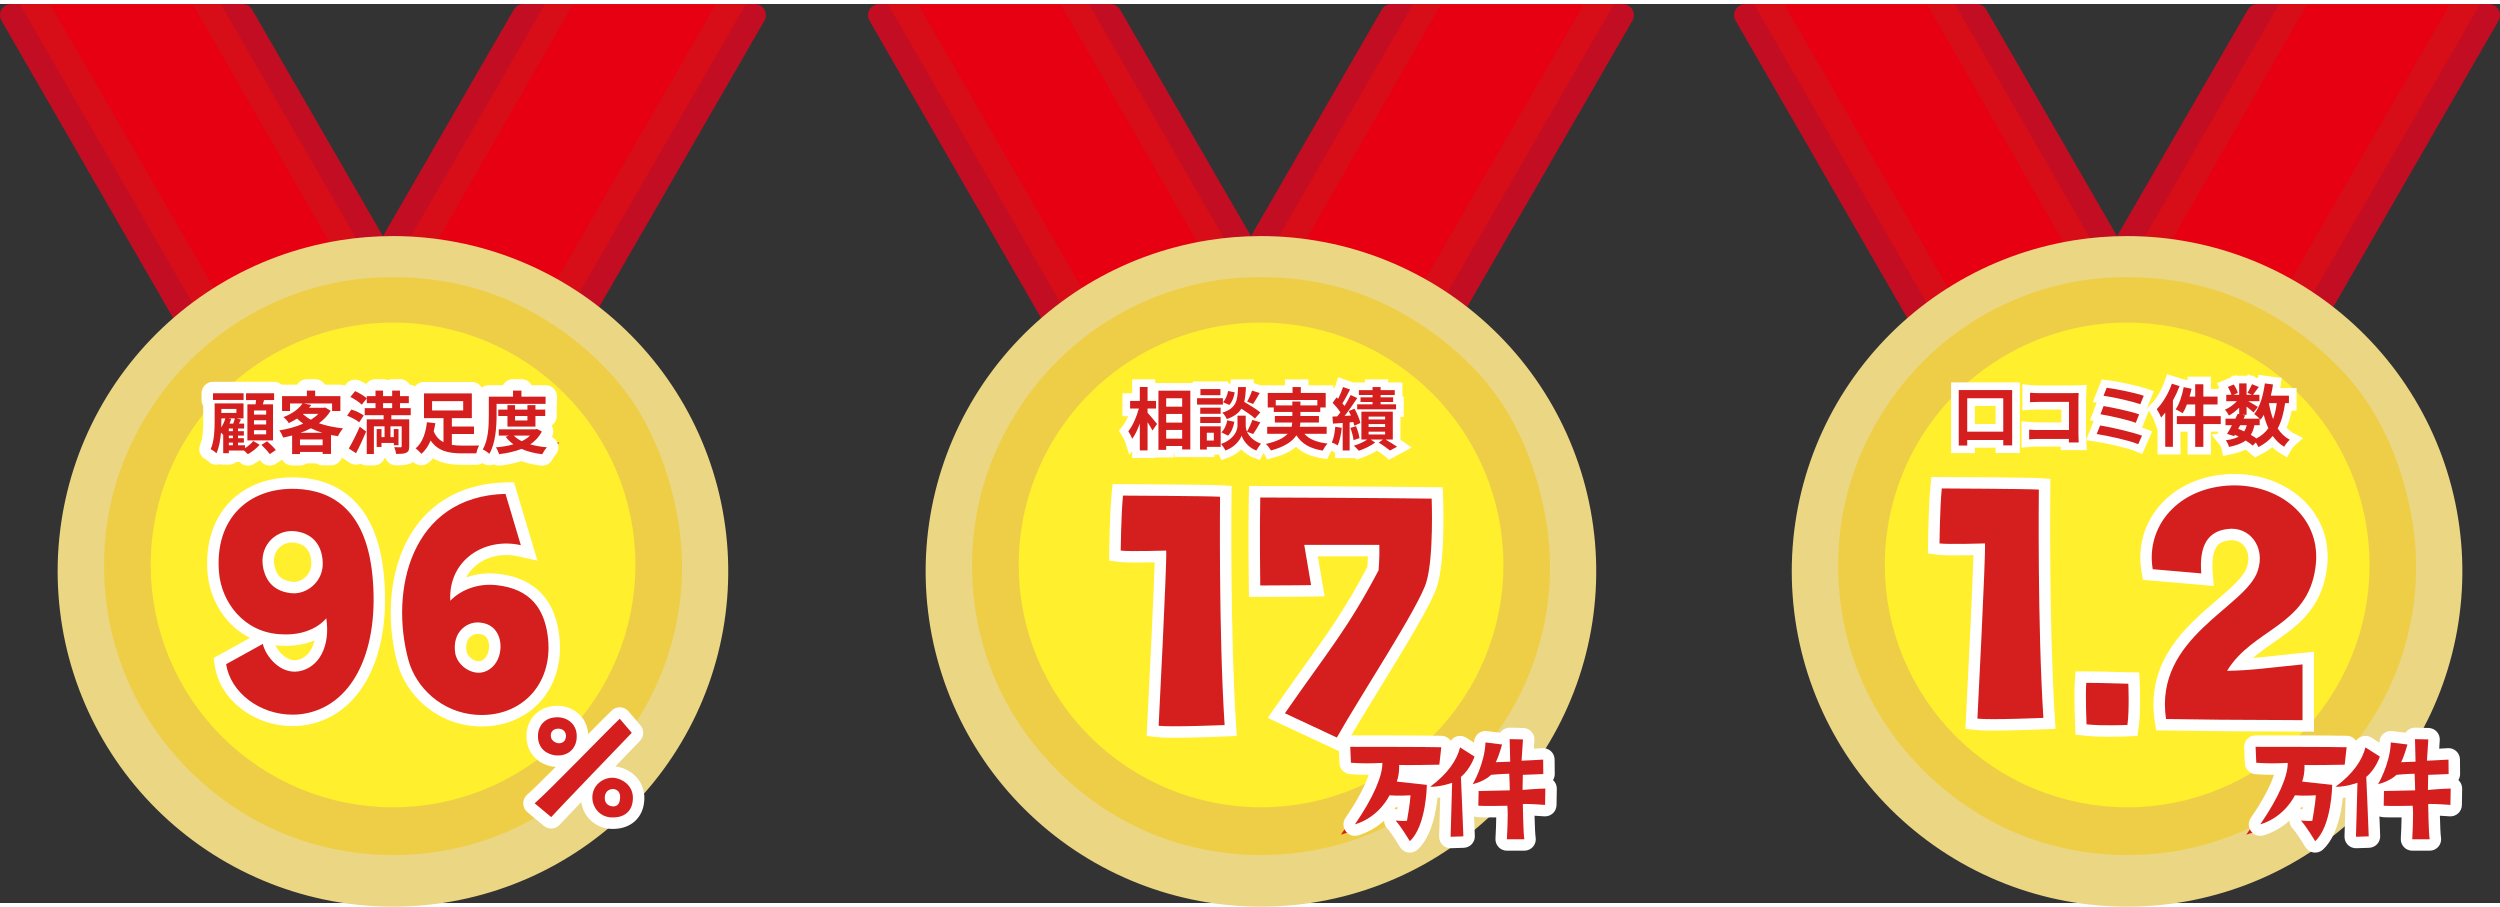 <svg xmlns="http://www.w3.org/2000/svg" xmlns:xlink="http://www.w3.org/1999/xlink" width="654.633" height="237.5" viewBox="0 0 654.633 235.409">
  <rect x="0" y="0" width="654.633" height="235.409" fill="#333333" stroke="none"/>
  <defs>
    <clipPath id="clip-path">
      <rect id="長方形_67" data-name="長方形 67" width="200.549" height="235.409" fill="none"/>
    </clipPath>
    <clipPath id="clip-path-2">
      <path id="パス_412" data-name="パス 412" d="M89.336,63.353A87.8,87.8,0,1,0,103.3,62.24a87.744,87.744,0,0,0-13.961,1.113" transform="translate(-15.988 -62.24)" fill="rgba(0,0,0,0)"/>
    </clipPath>
    <linearGradient id="linear-gradient" x1="0.083" y1="0.854" x2="0.087" y2="0.854" gradientUnits="objectBoundingBox">
      <stop offset="0" stop-color="#e5be1c"/>
      <stop offset="0.006" stop-color="#e5be1c"/>
      <stop offset="0.6" stop-color="#cb9b0c"/>
      <stop offset="0.853" stop-color="#debf56"/>
      <stop offset="1" stop-color="#ebd684"/>
    </linearGradient>
    <clipPath id="clip-path-3">
      <path id="パス_413" data-name="パス 413" d="M84.9,192.6a46.849,46.849,0,0,1-25.062-25.582,48.468,48.468,0,0,1-3.625-18.7A44.242,44.242,0,0,1,60,130.116,48.051,48.051,0,0,1,70.28,115.2a48.557,48.557,0,0,1,15.057-10.062,47.13,47.13,0,0,1,36.661.048,47.734,47.734,0,0,1,25.228,25.25,47.254,47.254,0,0,1,0,36.857,48.874,48.874,0,0,1-10.162,15.127A47.6,47.6,0,0,1,122,192.661a47.581,47.581,0,0,1-37.1-.059M74.109,79.164A75.231,75.231,0,0,0,50.086,95.373a77.56,77.56,0,0,0-16.205,24.052,73.31,73.31,0,0,0-5.968,29.443A75.254,75.254,0,0,0,30.606,169a73.708,73.708,0,0,0,7.661,18.081A78.02,78.02,0,0,0,65.4,214.234,73.418,73.418,0,0,0,83.475,221.9a76.413,76.413,0,0,0,40.228,0,73.35,73.35,0,0,0,18.067-7.668A78.029,78.029,0,0,0,168.9,187.08,73.752,73.752,0,0,0,176.563,169a74.187,74.187,0,0,0,1.465-33.239,89.159,89.159,0,0,0-3.513-13.347,75.923,75.923,0,0,0-5.666-12.526,61.945,61.945,0,0,0-7.723-10.769,80.982,80.982,0,0,0-25.967-19.194,71.647,71.647,0,0,0-17.067-5.378,79.526,79.526,0,0,0-14.5-1.291,74.027,74.027,0,0,0-29.48,5.909" transform="translate(-27.913 -73.255)" fill="#efce47"/>
    </clipPath>
    <clipPath id="clip-path-4">
      <path id="パス_414" data-name="パス 414" d="M40.414,148.9a63.465,63.465,0,1,0,63.465-63.466A63.465,63.465,0,0,0,40.414,148.9" transform="translate(-40.414 -85.438)" fill="#ffef2d"/>
    </clipPath>
  </defs>
  <g id="award_02" transform="translate(-632.113 -1315.797)">
    <g id="顧客満足度96_" data-name="顧客満足度96％" transform="translate(632.113 1315.797)">
      <g id="メダル" transform="translate(0 0)">
        <g id="グループ_51" data-name="グループ 51">
          <g id="グループ_50" data-name="グループ 50" clip-path="url(#clip-path)">
            <path id="パス_405" data-name="パス 405" d="M134.711,120.458l-1.289-2.226-5.634-9.774-11.1-19.225-5.644-9.764L105.41,69.7l-39.4-68.24A2.929,2.929,0,0,0,63.471,0H47.691a2.929,2.929,0,0,0-2.537,4.394L94.132,89.233,99.776,99l5.634,9.764,1.4,2.421a2.929,2.929,0,0,1-2.537,4.394H88.824a2.93,2.93,0,0,1-2.538-1.466l-3.255-5.643-61.78-107A2.929,2.929,0,0,0,18.714,0H2.933A2.929,2.929,0,0,0,.4,4.394L73.042,130.222A9.747,9.747,0,0,0,81.5,135.1h44.758a9.764,9.764,0,0,0,8.456-14.646" transform="translate(0)" fill="#c30d23"/>
            <path id="パス_406" data-name="パス 406" d="M126.477,125.34H81.719l-4.1-7.108L9.348,0H54.106L100,79.469l5.634,9.764L111.264,99l9.578,16.579Z" transform="translate(-0.221 0)" fill="#e60012"/>
            <path id="パス_407" data-name="パス 407" d="M57.955,0H5.308L74.564,119.94l5.087,8.816H132.3ZM50.737.263l69.727,121.659H83.6L13.349.263Z" transform="translate(-0.125)" fill="#d70d18"/>
            <path id="パス_408" data-name="パス 408" d="M67.4,130.222a9.759,9.759,0,0,0,8.456,4.882h44.758a9.747,9.747,0,0,0,8.456-4.882L201.713,4.394A2.929,2.929,0,0,0,199.176,0H183.4a2.929,2.929,0,0,0-2.537,1.465l-61.78,107-3.255,5.643a2.93,2.93,0,0,1-2.538,1.466H97.838a2.929,2.929,0,0,1-2.537-4.394l1.4-2.421L102.334,99l5.644-9.764L156.955,4.394A2.929,2.929,0,0,0,154.418,0h-15.78A2.929,2.929,0,0,0,136.1,1.465L96.7,69.7l-5.634,9.764-5.644,9.764-11.1,19.225-5.634,9.774L67.4,120.458a9.747,9.747,0,0,0,0,9.764" transform="translate(-1.56)" fill="#c30d23"/>
            <path id="パス_409" data-name="パス 409" d="M76.09,125.34h44.758l4.1-7.108L193.218,0H148.46L102.57,79.469l-5.634,9.764L91.3,99l-9.578,16.579Z" transform="translate(-1.796 0)" fill="#e60012"/>
            <path id="パス_410" data-name="パス 410" d="M70.03,128.756h52.647l5.087-8.816L197.02,0H144.373ZM188.979.263,118.733,121.921H81.864L151.591.263Z" transform="translate(-1.653)" fill="#d70d18"/>
            <path id="パス_411" data-name="パス 411" d="M151.619,149.555a45.735,45.735,0,0,1-3.74,18.4,48.779,48.779,0,0,1-10.154,15.1,47.587,47.587,0,0,1-15.056,10.223,47.584,47.584,0,0,1-37.074-.059A46.806,46.806,0,0,1,60.55,167.677a48.367,48.367,0,0,1-3.622-18.669,44.15,44.15,0,0,1,3.788-18.18,47.979,47.979,0,0,1,10.272-14.89,48.5,48.5,0,0,1,15.046-10.047,47.127,47.127,0,0,1,36.634.049,47.666,47.666,0,0,1,25.21,25.211,45.816,45.816,0,0,1,3.74,18.405" transform="translate(-1.344 -2.413)" fill="#fcc800"/>
          </g>
        </g>
        <g id="グループ_53" data-name="グループ 53" transform="translate(15.611 60.771)">
          <g id="グループ_52" data-name="グループ 52" clip-path="url(#clip-path-2)">
            <rect id="長方形_68" data-name="長方形 68" width="246.968" height="246.968" transform="translate(-87.319 87.319) rotate(-45)" fill="url(#linear-gradient)"/>
          </g>
        </g>
        <g id="グループ_55" data-name="グループ 55" transform="translate(27.254 71.526)">
          <g id="グループ_54" data-name="グループ 54" clip-path="url(#clip-path-3)">
            <rect id="長方形_69" data-name="長方形 69" width="214.029" height="214.029" transform="translate(-75.671 75.671) rotate(-45)" fill="#efce47"/>
          </g>
        </g>
        <g id="グループ_57" data-name="グループ 57" transform="translate(39.46 83.421)">
          <g id="グループ_56" data-name="グループ 56" clip-path="url(#clip-path-4)">
            <rect id="長方形_70" data-name="長方形 70" width="179.506" height="179.506" transform="translate(-63.465 63.465) rotate(-45)" fill="#ffef2d"/>
          </g>
        </g>
      </g>
      <g id="パス_444" data-name="パス 444" transform="translate(102.273 117.315)" fill="#d51e1e" stroke-linecap="round" stroke-linejoin="round">
        <path d="M -45.221 3.016 L -46.724 1.336 C -46.868 1.177 -47.473 0.734 -47.748 0.603 L -49.066 -0.027 L -48.471 -1.362 C -47.569 -3.383 -47.569 -6.593 -47.569 -8.136 L -47.569 -12.136 L -47.996 -12.136 L -47.996 -13.636 L -47.996 -15.38 L -47.996 -16.88 L -46.496 -16.88 L -39.346 -16.88 L -37.846 -16.88 L -30.496 -16.88 L -28.996 -16.88 L -28.996 -16.132 L -28.413 -16.132 L -23.417 -16.132 L -23.417 -17.574 L -21.917 -17.574 L -19.746 -17.574 L -18.246 -17.574 L -18.246 -16.132 L -13.143 -16.132 L -11.643 -16.132 L -11.643 -15.424 L -10.444 -16.896 L -9.712 -17.796 L -8.657 -17.313 C -8.033 -17.028 -7.235 -16.6 -6.507 -16.132 L -6.22 -16.132 L -5.442 -16.132 L -5.442 -17.574 L -3.942 -17.574 L -1.966 -17.574 L -0.466 -17.574 L 0.419 -17.574 L 2.465 -17.574 L 3.965 -17.574 L 3.965 -16.132 L 4.779 -16.132 L 6.279 -16.132 L 6.279 -14.632 L 6.279 -12.982 L 6.777 -12.982 L 6.777 -11.482 L 6.777 -9.631 L 6.777 -8.131 L 6.386 -8.131 L 6.386 -2.936 C 7.144 -3.962 7.692 -5.503 7.951 -7.366 L 7.248 -7.366 L 7.248 -8.866 L 7.248 -15.344 L 7.248 -16.844 L 8.748 -16.844 L 21.278 -16.844 L 22.778 -16.844 L 22.778 -15.344 L 22.778 -8.866 L 22.778 -8.177 L 23.347 -8.177 L 23.347 -6.677 L 23.347 -4.719 L 23.347 -3.219 L 21.847 -3.219 L 17.545 -3.219 L 17.545 -3.213 C 17.937 -3.188 18.357 -3.176 18.804 -3.176 L 18.821 -3.176 L 18.839 -3.175 C 19.035 -3.171 19.391 -3.168 19.869 -3.168 C 20.997 -3.168 22.506 -3.181 23.155 -3.193 L 23.583 -3.201 C 24.136 -5.097 24.227 -7.397 24.227 -9.507 L 24.227 -14.49 L 24.227 -15.99 L 25.727 -15.99 L 30.563 -15.99 L 30.563 -16.074 L 30.563 -17.574 L 32.063 -17.574 L 34.27 -17.574 L 35.77 -17.574 L 35.77 -16.074 L 35.77 -15.99 L 40.588 -15.99 L 42.088 -15.99 L 42.088 -14.49 L 42.088 -12.603 L 42.088 -11.103 L 41.999 -11.103 L 41.999 -9.435 L 41.999 -7.935 L 40.499 -7.935 L 39.436 -7.935 L 39.436 -7.141 L 40.28 -6.719 L 41.622 -6.048 L 40.951 -4.707 C 40.623 -4.051 40.226 -3.439 39.762 -2.872 C 40.184 -2.814 40.623 -2.765 41.077 -2.725 L 44.192 -2.448 L 42.026 -0.192 C 41.724 0.122 41.258 0.804 41.048 1.238 L 40.581 2.203 L 39.517 2.074 C 37.551 1.834 35.784 1.404 34.256 0.794 C 32.657 1.365 30.806 1.779 28.62 2.055 L 27.36 2.214 L 27.1 1.345 L 26.177 2.906 L 24.809 1.538 C 24.667 1.396 24.238 1.093 23.881 0.879 L 23.704 1.853 L 22.452 1.853 L 18.679 1.853 C 16.021 1.853 13.105 1.545 10.812 -0.411 C 10.281 0.405 9.681 1.083 9.005 1.638 L 7.794 2.631 L 6.854 1.378 C 6.686 1.153 6.283 0.752 5.951 0.468 C 5.709 0.883 5.331 1.273 4.742 1.55 C 3.861 1.965 2.86 1.996 1.433 1.996 L 0.033 1.996 L -0.063 0.599 C -0.079 0.377 -0.162 0.028 -0.269 -0.282 L -0.654 -0.282 L -0.654 -0.87 L -0.875 -0.87 L -0.875 0.162 L -2.375 0.162 L -2.869 0.162 L -2.869 0.513 L -2.869 2.013 L -4.369 2.013 L -6.238 2.013 L -7.738 2.013 L -7.738 1.045 L -8.504 2.475 L -9.876 1.569 L -11.763 0.324 L -12.959 -0.467 L -12.224 -1.697 C -11.448 -2.997 -10.402 -5.064 -9.576 -6.927 C -9.619 -6.955 -9.663 -6.983 -9.709 -7.012 L -11.33 -5.197 C -11.659 -4.829 -12.192 -4.009 -12.427 -3.511 L -12.899 -2.508 L -13.996 -2.665 C -14.03 -2.67 -14.065 -2.675 -14.099 -2.68 L -14.099 0.496 L -14.099 1.996 L -15.599 1.996 L -17.788 1.996 L -19.288 1.996 L -19.288 1.479 L -22.215 1.479 L -22.215 2.031 L -23.715 2.031 L -25.779 2.031 L -27.279 2.031 L -27.279 0.531 L -27.279 -2.423 C -27.466 -2.383 -27.657 -2.344 -27.852 -2.305 L -29.176 -2.04 L -29.281 -2.376 L -29.281 -1.939 C -29.123 -1.761 -28.978 -1.587 -28.855 -1.424 L -27.899 -0.161 L -29.212 0.725 L -30.796 1.793 L -32.032 2.626 L -32.873 1.396 C -33.097 1.069 -33.537 0.558 -34.055 0.017 C -34.859 0.756 -35.804 1.441 -36.668 1.895 L -37.681 2.427 L -38.462 1.59 C -38.581 1.463 -38.755 1.291 -38.949 1.106 L -40.849 1.106 L -40.849 1.818 L -42.349 1.818 L -43.826 1.818 L -44.65 1.818 L -45.221 3.016 Z M -29.281 -8.155 L -29.281 -7.156 C -28.959 -7.207 -28.64 -7.264 -28.325 -7.325 C -28.53 -7.564 -28.761 -7.795 -28.911 -7.9 L -29.281 -8.155 Z M -15.738 -8.231 C -14.668 -7.993 -13.519 -7.812 -12.299 -7.689 L -10.606 -7.518 C -11.032 -7.738 -11.498 -7.954 -11.942 -8.133 L -13.692 -8.839 L -13.415 -9.235 L -14.927 -9.235 C -15.175 -8.89 -15.445 -8.556 -15.738 -8.231 Z M -11.643 -13.292 L -11.643 -11.766 L -11.489 -11.986 L -10.86 -12.884 L -10.764 -12.854 C -10.904 -12.93 -11.043 -13.002 -11.18 -13.068 L -11.643 -13.292 Z" stroke="none"/>
        <path d="M -21.917 -16.074 L -21.917 -14.632 L -28.413 -14.632 L -28.413 -10.735 L -26.331 -10.735 L -26.331 -12.71 L -23.056 -12.71 C -23.946 -11.393 -25.584 -10.076 -28.058 -9.133 C -27.595 -8.813 -26.936 -8.065 -26.651 -7.567 C -25.851 -7.94 -25.139 -8.332 -24.48 -8.759 C -23.982 -8.279 -23.448 -7.834 -22.878 -7.424 C -24.765 -6.588 -26.954 -6.001 -29.125 -5.662 C -28.769 -5.217 -28.324 -4.345 -28.147 -3.776 C -27.346 -3.936 -26.563 -4.114 -25.779 -4.328 L -25.779 0.531 L -23.715 0.531 L -23.715 -0.021 L -17.788 -0.021 L -17.788 0.496 L -15.599 0.496 L -15.599 -4.452 C -15.012 -4.345 -14.407 -4.239 -13.784 -4.15 C -13.499 -4.755 -12.894 -5.698 -12.449 -6.196 C -14.745 -6.428 -16.898 -6.873 -18.749 -7.531 C -17.504 -8.457 -16.453 -9.524 -15.688 -10.806 L -17.112 -11.66 L -17.468 -11.571 L -21.348 -11.571 C -21.152 -11.82 -20.956 -12.07 -20.778 -12.319 L -22.754 -12.71 L -15.314 -12.71 L -15.314 -10.735 L -13.143 -10.735 L -13.143 -14.632 L -19.746 -14.632 L -19.746 -16.074 L -21.917 -16.074 M -20.867 -8.457 C -21.668 -8.884 -22.362 -9.382 -22.95 -9.916 L -22.861 -9.987 L -18.91 -9.987 C -19.443 -9.435 -20.12 -8.919 -20.867 -8.457 M -17.824 -5.022 L -23.608 -5.022 C -22.647 -5.36 -21.722 -5.769 -20.867 -6.214 C -19.924 -5.751 -18.91 -5.342 -17.824 -5.022 M -17.788 -1.765 L -23.715 -1.765 L -23.715 -3.277 L -17.788 -3.277 L -17.788 -1.765 M -3.942 -16.074 L -3.942 -14.632 L -6.22 -14.632 L -6.22 -12.799 L -3.942 -12.799 L -3.942 -11.482 L -6.772 -11.482 L -6.772 -9.631 L -1.824 -9.631 L -1.824 -8.563 L -6.238 -8.563 L -6.238 0.513 L -4.369 0.513 L -4.369 -6.73 L -1.575 -6.73 L -1.575 -3.9 L -2.375 -3.9 L -2.375 -6.001 L -3.639 -6.001 L -3.639 -1.338 L -2.375 -1.338 L -2.375 -2.37 L 0.846 -2.37 L 0.846 -1.782 L 2.074 -1.782 L 2.074 -6.001 L 0.846 -6.001 L 0.846 -3.9 L -0.026 -3.9 L -0.026 -6.73 L 2.91 -6.73 L 2.91 -1.516 C 2.91 -1.32 2.839 -1.249 2.608 -1.231 C 2.376 -1.231 1.611 -1.231 0.953 -1.266 C 1.184 -0.768 1.398 -0.021 1.433 0.496 C 2.643 0.496 3.498 0.478 4.103 0.193 C 4.708 -0.092 4.886 -0.572 4.886 -1.498 L 4.886 -8.563 L 0.205 -8.563 L 0.205 -9.631 L 5.277 -9.631 L 5.277 -11.482 L 2.465 -11.482 L 2.465 -12.799 L 4.779 -12.799 L 4.779 -14.632 L 2.465 -14.632 L 2.465 -16.074 L 0.419 -16.074 L 0.419 -14.632 L -1.966 -14.632 L -1.966 -16.074 L -3.942 -16.074 M 0.419 -11.482 L -1.966 -11.482 L -1.966 -12.799 L 0.419 -12.799 L 0.419 -11.482 M 32.063 -16.074 L 32.063 -14.49 L 25.727 -14.49 L 25.727 -9.507 C 25.727 -6.908 25.62 -3.206 24.143 -0.679 C 24.624 -0.465 25.513 0.122 25.869 0.478 C 27.489 -2.263 27.756 -6.623 27.756 -9.507 L 27.756 -12.603 L 40.588 -12.603 L 40.588 -14.49 L 34.27 -14.49 L 34.27 -16.074 L 32.063 -16.074 M -9.281 -15.949 L -10.527 -14.419 C -9.459 -13.903 -8.142 -13.013 -7.537 -12.39 L -6.22 -14.063 C -6.896 -14.668 -8.231 -15.469 -9.281 -15.949 M -46.496 -15.38 L -46.496 -13.636 L -38.487 -13.636 L -38.487 -15.38 L -46.496 -15.38 M -37.846 -15.38 L -37.846 -13.6 L -35.23 -13.6 C -35.266 -13.226 -35.301 -12.853 -35.355 -12.479 L -37.49 -12.479 L -37.49 -3.046 L -30.781 -3.046 L -30.781 -12.479 L -33.45 -12.479 C -33.343 -12.835 -33.237 -13.209 -33.13 -13.6 L -30.496 -13.6 L -30.496 -15.38 L -37.846 -15.38 M -32.578 -9.791 L -35.764 -9.791 L -35.764 -10.877 L -32.578 -10.877 L -32.578 -9.791 M -32.578 -7.211 L -35.764 -7.211 L -35.764 -8.314 L -32.578 -8.314 L -32.578 -7.211 M -32.578 -4.63 L -35.764 -4.63 L -35.764 -5.716 L -32.578 -5.716 L -32.578 -4.63 M 8.748 -15.344 L 8.748 -8.866 L 13.856 -8.866 L 13.856 -2.566 C 12.77 -3.135 11.863 -4.025 11.293 -5.431 C 11.471 -6.143 11.613 -6.855 11.72 -7.549 L 9.513 -7.798 C 9.264 -5.378 8.481 -2.477 6.559 -0.964 C 7.004 -0.643 7.734 0.051 8.054 0.478 C 9.14 -0.412 9.905 -1.64 10.492 -3.011 C 12.343 -0.287 15.102 0.353 18.679 0.353 L 22.452 0.353 C 22.559 -0.234 22.897 -1.213 23.182 -1.693 C 22.203 -1.676 19.569 -1.658 18.804 -1.676 C 17.843 -1.676 16.899 -1.729 16.045 -1.871 L 16.045 -4.719 L 21.847 -4.719 L 21.847 -6.677 L 16.045 -6.677 L 16.045 -8.866 L 21.278 -8.866 L 21.278 -15.344 L 8.748 -15.344 M 19.017 -10.877 L 10.866 -10.877 L 10.866 -13.315 L 19.017 -13.315 L 19.017 -10.877 M -46.069 -12.728 L -46.069 -8.136 C -46.069 -5.947 -46.14 -2.904 -47.101 -0.75 C -46.692 -0.554 -45.909 -0.003 -45.606 0.335 C -44.894 -1.16 -44.556 -3.188 -44.414 -5.075 C -44.2 -4.879 -43.986 -4.666 -43.862 -4.523 L -43.826 -4.559 L -43.826 0.318 L -42.349 0.318 L -42.349 -0.394 L -38.362 -0.394 C -38.006 -0.074 -37.615 0.3 -37.366 0.567 C -36.316 0.015 -35.07 -0.982 -34.287 -1.889 L -35.96 -2.886 C -36.422 -2.281 -37.277 -1.533 -38.113 -0.999 L -38.113 -1.765 L -39.946 -1.765 L -39.946 -2.459 L -38.416 -2.459 L -38.416 -3.616 L -39.946 -3.616 L -39.946 -4.292 L -38.416 -4.292 L -38.416 -5.449 L -39.946 -5.449 L -39.946 -6.143 L -38.345 -6.143 L -38.345 -7.442 L -39.697 -7.442 L -39.163 -8.492 L -40.285 -8.795 L -38.505 -8.795 L -38.505 -12.728 L -46.069 -12.728 M -40.373 -10.236 L -44.307 -10.236 L -44.307 -11.286 L -40.373 -11.286 L -40.373 -10.236 M -44.342 -6.428 C -44.307 -7.033 -44.307 -7.62 -44.307 -8.136 L -44.307 -8.795 L -43.257 -8.795 C -43.506 -7.94 -43.897 -7.14 -44.342 -6.428 M -42.402 -8.795 L -40.765 -8.795 C -40.872 -8.385 -41.032 -7.887 -41.192 -7.442 L -42.171 -7.442 C -42.011 -7.834 -41.868 -8.243 -41.744 -8.635 L -42.402 -8.795 M -41.281 -5.449 L -42.349 -5.449 L -42.349 -6.143 L -41.281 -6.143 L -41.281 -5.449 M -41.281 -3.616 L -42.349 -3.616 L -42.349 -4.292 L -41.281 -4.292 L -41.281 -3.616 M -41.281 -1.765 L -42.349 -1.765 L -42.349 -2.459 L -41.281 -2.459 L -41.281 -1.765 M 30.604 -12.283 L 30.604 -11.108 L 28.201 -11.108 L 28.201 -9.435 L 30.604 -9.435 L 30.604 -6.659 L 37.936 -6.659 L 37.936 -9.435 L 40.499 -9.435 L 40.499 -11.108 L 37.936 -11.108 L 37.936 -12.283 L 35.836 -12.283 L 35.836 -11.108 L 32.597 -11.108 L 32.597 -12.283 L 30.604 -12.283 M 35.836 -8.261 L 32.597 -8.261 L 32.597 -9.435 L 35.836 -9.435 L 35.836 -8.261 M -10.26 -11.126 L -11.381 -9.524 C -10.278 -9.08 -8.872 -8.35 -8.213 -7.78 L -7.038 -9.56 C -7.75 -10.13 -9.174 -10.788 -10.26 -11.126 M -8.071 -6.623 C -8.978 -4.541 -10.117 -2.299 -10.936 -0.928 L -9.05 0.318 C -8.124 -1.409 -7.199 -3.455 -6.398 -5.36 L -8.071 -6.623 M 38.292 -6.036 L 37.918 -5.947 L 28.325 -5.947 L 28.325 -4.292 L 30.977 -4.292 L 30.141 -3.989 C 30.71 -3.224 31.404 -2.566 32.188 -2.014 C 30.782 -1.605 29.215 -1.355 27.578 -1.213 C 27.898 -0.768 28.272 0.033 28.432 0.567 C 30.55 0.3 32.543 -0.127 34.288 -0.821 C 35.836 -0.127 37.651 0.335 39.698 0.585 C 39.965 0.033 40.517 -0.786 40.944 -1.231 C 39.342 -1.373 37.865 -1.622 36.566 -1.996 C 37.847 -2.85 38.897 -3.954 39.609 -5.378 L 38.292 -6.036 M 32.277 -4.292 L 36.495 -4.292 C 35.907 -3.722 35.178 -3.224 34.359 -2.833 C 33.522 -3.242 32.81 -3.722 32.277 -4.292 M -32.329 -2.815 L -33.824 -1.871 C -33.059 -1.142 -32.098 -0.127 -31.635 0.549 L -30.051 -0.519 C -30.549 -1.177 -31.564 -2.156 -32.329 -2.815 M -21.917 -19.074 L -19.746 -19.074 C -18.66 -19.074 -17.709 -18.497 -17.182 -17.632 L -13.143 -17.632 C -12.728 -17.632 -12.332 -17.548 -11.972 -17.395 L -11.608 -17.843 C -10.745 -18.903 -9.275 -19.246 -8.033 -18.677 C -7.537 -18.451 -6.961 -18.152 -6.385 -17.816 C -5.841 -18.577 -4.949 -19.074 -3.942 -19.074 L -1.966 -19.074 C -1.542 -19.074 -1.139 -18.986 -0.774 -18.828 C -0.408 -18.986 -0.005 -19.074 0.419 -19.074 L 2.465 -19.074 C 3.556 -19.074 4.511 -18.492 5.036 -17.622 C 5.524 -17.58 5.978 -17.422 6.371 -17.175 C 6.92 -17.886 7.781 -18.344 8.748 -18.344 L 21.278 -18.344 C 22.386 -18.344 23.354 -17.743 23.873 -16.849 C 24.384 -17.251 25.027 -17.49 25.727 -17.49 L 29.418 -17.49 C 29.923 -18.433 30.918 -19.074 32.063 -19.074 L 34.27 -19.074 C 35.415 -19.074 36.41 -18.433 36.915 -17.49 L 40.588 -17.49 C 42.245 -17.49 43.588 -16.147 43.588 -14.49 L 43.588 -12.603 C 43.588 -12.282 43.538 -11.973 43.444 -11.683 C 43.48 -11.497 43.499 -11.305 43.499 -11.108 L 43.499 -9.435 C 43.499 -8.397 42.971 -7.481 42.169 -6.943 C 42.689 -6.09 42.772 -4.996 42.292 -4.036 C 42.276 -4.002 42.259 -3.969 42.242 -3.936 C 42.928 -3.606 43.477 -3.021 43.753 -2.284 C 44.158 -1.203 43.907 0.014 43.108 0.847 C 42.932 1.03 42.549 1.58 42.399 1.891 C 41.84 3.046 40.609 3.718 39.336 3.563 C 37.462 3.334 35.75 2.941 34.229 2.388 C 32.653 2.904 30.867 3.284 28.807 3.543 C 28.187 3.622 27.58 3.503 27.057 3.233 C 26.801 3.343 26.528 3.418 26.246 3.454 C 25.468 3.552 24.689 3.342 24.071 2.879 C 23.601 3.181 23.044 3.353 22.452 3.353 L 18.679 3.353 C 16.314 3.353 14.48 3.085 12.908 2.51 C 12.277 2.279 11.684 1.995 11.128 1.659 C 10.762 2.078 10.372 2.457 9.956 2.798 C 9.323 3.317 8.506 3.554 7.694 3.456 C 7.024 3.375 6.405 3.071 5.933 2.599 C 5.759 2.713 5.574 2.816 5.38 2.908 C 4.13 3.496 2.759 3.496 1.433 3.496 C 0.135 3.496 -0.98 2.668 -1.395 1.499 C -1.447 1.516 -1.499 1.533 -1.552 1.548 C -1.973 2.695 -3.076 3.513 -4.369 3.513 L -6.238 3.513 C -6.822 3.513 -7.367 3.347 -7.828 3.058 C -7.984 3.127 -8.147 3.184 -8.315 3.226 C -9.132 3.433 -9.999 3.286 -10.703 2.821 L -12.589 1.575 C -12.647 1.537 -12.702 1.498 -12.756 1.457 C -13.157 2.642 -14.278 3.496 -15.599 3.496 L -17.788 3.496 C -18.412 3.496 -18.991 3.305 -19.471 2.979 L -21.981 2.979 C -22.47 3.327 -23.069 3.531 -23.715 3.531 L -25.779 3.531 C -26.908 3.531 -27.89 2.908 -28.403 1.988 L -29.958 3.037 C -31.325 3.958 -33.18 3.604 -34.111 2.243 C -34.139 2.201 -34.175 2.152 -34.218 2.097 C -34.799 2.535 -35.4 2.923 -35.97 3.223 C -37.167 3.851 -38.636 3.602 -39.559 2.614 C -39.561 2.611 -39.564 2.608 -39.566 2.606 L -40.409 2.606 C -40.932 3.05 -41.609 3.318 -42.349 3.318 L -43.826 3.318 C -44.126 3.318 -44.416 3.274 -44.689 3.192 C -44.847 3.243 -45.011 3.281 -45.179 3.305 C -46.154 3.445 -47.133 3.098 -47.802 2.379 C -47.93 2.264 -48.262 2.029 -48.411 1.949 C -49.867 1.242 -50.501 -0.493 -49.841 -1.973 C -49.069 -3.702 -49.069 -6.809 -49.069 -8.136 L -49.069 -12.092 C -49.34 -12.543 -49.496 -13.071 -49.496 -13.636 L -49.496 -15.38 C -49.496 -17.037 -48.153 -18.38 -46.496 -18.38 L -38.487 -18.38 C -38.379 -18.38 -38.272 -18.374 -38.167 -18.363 C -38.061 -18.374 -37.954 -18.38 -37.846 -18.38 L -30.496 -18.38 C -29.735 -18.38 -29.041 -18.097 -28.512 -17.631 C -28.48 -17.632 -28.447 -17.632 -28.413 -17.632 L -24.481 -17.632 C -23.955 -18.497 -23.003 -19.074 -21.917 -19.074 Z" stroke="none" fill="#fff"/>
      </g>
      <g id="パス_420" data-name="パス 420" transform="translate(108.653 203.271)" fill="#d51e1e">
        <path d="M 17.496 -15.593 C 17.495 -15.593 17.495 -15.593 17.494 -15.593 C 16.957 -15.593 16.409 -15.612 15.866 -15.651 C 11.284 -15.981 7.016 -17.733 3.52 -20.718 C 0.325 -23.447 -2.029 -27.072 -3.108 -30.925 L -3.109 -30.928 L -3.11 -30.931 C -4.738 -36.839 -5.241 -43.109 -4.564 -49.063 C -3.827 -55.548 -1.689 -61.335 1.618 -65.798 C 4.021 -69.04 7.027 -71.593 10.554 -73.386 C 14.359 -75.321 18.774 -76.367 23.676 -76.496 L 24.824 -76.527 L 25.153 -75.426 L 29.165 -61.99 L 29.898 -59.534 L 27.398 -60.097 C 26.243 -60.358 25.068 -60.49 23.906 -60.49 C 20.042 -60.49 16.43 -59.019 13.998 -56.455 C 12.373 -54.742 11.335 -52.638 10.927 -50.262 C 13.44 -51.829 16.465 -52.691 19.614 -52.691 C 20.191 -52.691 20.774 -52.661 21.348 -52.603 C 26.043 -52.133 29.702 -50.482 32.222 -47.696 C 34.333 -45.363 35.637 -42.308 36.21 -38.356 C 37.14 -31.983 35.627 -26.13 31.949 -21.877 C 28.445 -17.825 23.312 -15.593 17.496 -15.593 Z M 12.036 -33.462 C 12.465 -31.396 14.602 -29.657 16.717 -29.657 C 18.254 -29.657 20.75 -31.064 20.91 -34.838 C 20.947 -35.948 20.752 -39.559 16.715 -39.816 L 16.691 -39.818 L 16.666 -39.82 C 16.571 -39.829 16.471 -39.834 16.369 -39.834 C 15.433 -39.834 14.08 -39.422 13.092 -38.264 C 12.094 -37.096 11.729 -35.435 12.036 -33.462 Z M -32.058 -15.682 C -41.407 -15.682 -49.692 -22.047 -50.92 -30.172 L -51.076 -31.204 L -50.163 -31.709 L -40.553 -37.027 L -39.706 -37.496 C -40.614 -37.769 -41.495 -38.114 -42.344 -38.53 C -44.368 -39.519 -46.182 -40.89 -47.737 -42.603 C -49.192 -44.206 -50.373 -46.056 -51.249 -48.101 C -52.097 -50.084 -52.619 -52.152 -52.798 -54.249 C -53.101 -57.778 -52.804 -61.066 -51.915 -64.021 C -51.049 -66.896 -49.637 -69.413 -47.72 -71.502 C -45.841 -73.55 -43.526 -75.135 -40.839 -76.213 C -38.177 -77.28 -35.22 -77.822 -32.05 -77.822 C -31.703 -77.822 -31.35 -77.815 -31 -77.802 C -25.162 -77.575 -20.399 -75.628 -16.842 -72.014 C -14.791 -69.93 -13.137 -67.271 -11.928 -64.112 C -10.639 -60.746 -9.822 -56.722 -9.499 -52.152 C -9.143 -47.389 -9.313 -42.867 -10.003 -38.712 C -10.694 -34.552 -11.895 -30.821 -13.574 -27.623 C -15.3 -24.333 -17.505 -21.658 -20.127 -19.672 C -22.857 -17.603 -25.995 -16.317 -29.454 -15.847 L -29.461 -15.846 L -29.468 -15.845 C -30.324 -15.737 -31.196 -15.682 -32.058 -15.682 Z M -38.608 -37.202 L -38.359 -36.026 C -38.095 -34.78 -37.18 -33.226 -36.029 -32.065 C -35.066 -31.094 -33.501 -29.936 -31.516 -29.936 C -31.232 -29.936 -30.944 -29.96 -30.658 -30.008 C -28.522 -30.384 -26.817 -31.693 -25.727 -33.793 C -24.931 -35.328 -24.51 -37.226 -24.488 -39.307 C -26.379 -38.031 -29.411 -36.688 -33.792 -36.688 C -34.268 -36.688 -34.757 -36.705 -35.246 -36.736 C -36.398 -36.793 -37.521 -36.948 -38.608 -37.202 Z M -32.057 -50.46 C -31.945 -50.452 -31.831 -50.448 -31.718 -50.448 C -30.138 -50.448 -28.5 -51.183 -27.336 -52.413 C -26.15 -53.667 -25.551 -55.329 -25.649 -57.092 L -25.649 -57.099 L -25.649 -57.106 C -25.774 -59.781 -26.88 -63.099 -31.442 -63.713 C -31.704 -63.748 -31.973 -63.765 -32.24 -63.765 C -34.071 -63.765 -35.858 -62.916 -37.021 -61.493 C -38.25 -59.989 -38.691 -58 -38.264 -55.892 C -37.553 -52.504 -35.581 -50.777 -32.057 -50.46 Z" stroke="none"/>
        <path d="M 17.494 -17.093 C 28.643 -17.092 36.511 -25.907 34.726 -38.141 C 33.792 -44.579 30.527 -50.177 21.196 -51.11 C 16.624 -51.577 12.145 -49.991 9.253 -47.005 C 8.693 -57.642 18.21 -63.707 27.728 -61.561 L 23.715 -74.997 C -1.104 -74.344 -6.703 -49.617 -1.664 -31.329 C 0.295 -24.331 6.92 -17.8 15.971 -17.147 C 16.484 -17.111 16.993 -17.093 17.494 -17.093 M 16.369 -41.334 C 16.52 -41.334 16.667 -41.327 16.811 -41.313 C 21.196 -41.033 22.502 -37.488 22.409 -34.782 C 22.222 -30.303 19.143 -28.157 16.717 -28.157 C 13.918 -28.157 11.119 -30.396 10.559 -33.196 C 9.673 -38.781 13.504 -41.334 16.369 -41.334 M -32.058 -17.182 C -31.264 -17.182 -30.463 -17.232 -29.656 -17.333 C -16.593 -19.106 -9.595 -33.289 -10.995 -52.043 C -12.301 -70.518 -21.445 -75.93 -31.055 -76.303 C -43.559 -76.77 -52.516 -68.465 -51.303 -54.376 C -50.65 -46.725 -44.865 -38.701 -35.161 -38.234 C -26.67 -37.674 -23.218 -42.433 -23.218 -42.433 C -22.098 -35.155 -25.084 -29.463 -30.402 -28.53 C -35.348 -27.69 -39.173 -32.636 -39.826 -35.715 L -49.437 -30.396 C -48.326 -23.046 -40.715 -17.182 -32.058 -17.182 M -32.24 -65.265 C -31.909 -65.265 -31.576 -65.244 -31.242 -65.2 C -26.39 -64.547 -24.337 -61.187 -24.151 -57.175 C -23.871 -52.137 -28.163 -48.684 -32.175 -48.964 C -36.374 -49.338 -38.893 -51.577 -39.733 -55.589 C -40.864 -61.157 -36.803 -65.265 -32.24 -65.265 M 17.496 -14.093 L 17.496 -17.093 L 17.495 -14.093 C 16.922 -14.093 16.338 -14.114 15.761 -14.154 L 15.755 -14.155 C 10.854 -14.508 6.287 -16.383 2.546 -19.577 C -0.873 -22.497 -3.394 -26.383 -4.553 -30.521 L -4.556 -30.533 C -6.234 -36.624 -6.752 -43.09 -6.055 -49.233 C -5.288 -55.979 -3.051 -62.016 0.413 -66.691 C 2.956 -70.121 6.139 -72.823 9.874 -74.723 C 13.88 -76.76 18.51 -77.861 23.636 -77.996 L 25.933 -78.056 L 32.069 -57.506 L 27.068 -58.634 C 26.021 -58.87 24.957 -58.99 23.906 -58.99 C 20.451 -58.99 17.237 -57.69 15.086 -55.423 C 14.43 -54.731 13.883 -53.964 13.45 -53.133 C 15.386 -53.824 17.475 -54.191 19.614 -54.191 C 20.24 -54.191 20.872 -54.159 21.495 -54.096 L 21.495 -54.096 C 26.574 -53.588 30.557 -51.773 33.335 -48.702 C 34.567 -47.34 35.569 -45.716 36.312 -43.875 C 36.947 -42.301 37.413 -40.516 37.695 -38.571 C 38.688 -31.763 37.051 -25.485 33.084 -20.897 C 31.21 -18.73 28.908 -17.038 26.242 -15.868 C 23.558 -14.69 20.615 -14.093 17.496 -14.093 Z M 13.512 -33.733 C 13.814 -32.378 15.326 -31.157 16.717 -31.157 C 17.109 -31.157 17.726 -31.355 18.282 -31.911 C 18.966 -32.595 19.356 -33.627 19.411 -34.896 C 19.44 -35.79 19.217 -36.674 18.815 -37.262 C 18.532 -37.674 17.998 -38.231 16.62 -38.319 L 16.522 -38.327 C 16.474 -38.332 16.423 -38.334 16.369 -38.334 C 15.795 -38.334 14.89 -38.061 14.232 -37.29 C 13.355 -36.262 13.351 -34.802 13.512 -33.733 Z M -32.058 -14.182 C -36.888 -14.182 -41.625 -15.768 -45.398 -18.648 C -49.259 -21.597 -51.747 -25.61 -52.403 -29.948 L -52.715 -32.011 L -43.197 -37.278 C -45.314 -38.344 -47.215 -39.795 -48.848 -41.595 C -50.415 -43.322 -51.686 -45.312 -52.628 -47.511 C -53.54 -49.641 -54.099 -51.865 -54.292 -54.121 C -54.612 -57.839 -54.296 -61.316 -53.351 -64.453 C -52.419 -67.547 -50.897 -70.259 -48.825 -72.517 C -46.794 -74.731 -44.295 -76.443 -41.398 -77.605 C -38.558 -78.744 -35.412 -79.322 -32.05 -79.322 C -31.685 -79.322 -31.313 -79.315 -30.944 -79.301 C -24.71 -79.059 -19.607 -76.961 -15.773 -73.066 C -13.576 -70.834 -11.811 -68.002 -10.527 -64.648 C -9.186 -61.145 -8.337 -56.978 -8.003 -52.262 C -7.266 -42.38 -8.733 -33.619 -12.245 -26.926 C -14.076 -23.439 -16.422 -20.596 -19.221 -18.476 C -22.16 -16.25 -25.535 -14.865 -29.252 -14.361 L -29.28 -14.357 C -30.198 -14.241 -31.133 -14.182 -32.058 -14.182 Z M -36.533 -35.333 C -35.71 -33.605 -33.74 -31.436 -31.516 -31.436 C -31.317 -31.436 -31.114 -31.453 -30.913 -31.487 C -28.821 -31.857 -27.662 -33.321 -27.058 -34.484 C -26.724 -35.129 -26.466 -35.852 -26.287 -36.637 C -28.534 -35.685 -31.086 -35.188 -33.792 -35.188 C -34.297 -35.188 -34.815 -35.205 -35.332 -35.239 C -35.736 -35.259 -36.136 -35.29 -36.533 -35.333 Z M -31.941 -51.955 C -31.867 -51.951 -31.792 -51.948 -31.718 -51.948 C -30.543 -51.948 -29.312 -52.508 -28.426 -53.444 C -27.789 -54.117 -27.05 -55.282 -27.146 -57.009 L -27.148 -57.036 C -27.34 -61.17 -29.803 -61.978 -31.64 -62.226 C -31.838 -62.252 -32.04 -62.265 -32.24 -62.265 C -33.625 -62.265 -34.978 -61.622 -35.859 -60.544 C -36.523 -59.732 -37.223 -58.318 -36.795 -56.195 C -36.225 -53.485 -34.772 -52.215 -31.941 -51.955 Z" stroke="none" fill="#fff"/>
      </g>
      <g id="パス_423" data-name="パス 423" transform="translate(155.543 220.492)" fill="#d51e1e" stroke-linejoin="round">
        <path d="M -11.014 -5.455 L -12.174 -6.43 L -16.494 -10.037 L -17.855 -11.173 L -16.509 -12.327 C -14.382 -14.15 -7.58 -21.042 -2.115 -26.58 C 1.392 -30.133 4.421 -33.202 5.707 -34.423 L 6.855 -35.513 L 7.881 -34.308 L 11.027 -30.617 L 11.909 -29.583 L 10.967 -28.604 C 7.93 -25.449 4.306 -21.678 0.928 -18.156 C 2.07 -18.94 3.447 -19.386 4.805 -19.386 C 5.033 -19.386 5.261 -19.373 5.482 -19.348 L 5.484 -19.348 L 5.487 -19.348 C 8.017 -19.053 11.935 -16.84 11.677 -12.155 C 11.535 -9.505 10.309 -8.05 9.307 -7.296 C 8.162 -6.435 6.658 -5.98 4.96 -5.98 C 4.96 -5.98 4.96 -5.98 4.96 -5.98 C 4.754 -5.98 4.545 -5.987 4.337 -6 C 2.628 -6.104 1.052 -6.839 -0.102 -8.071 C -1.201 -9.245 -1.851 -10.788 -1.931 -12.415 L -1.931 -12.426 L -1.932 -12.437 C -1.979 -13.81 -1.652 -15.078 -0.976 -16.17 C -5.781 -11.157 -9.701 -7.048 -10.054 -6.628 L -11.014 -5.455 Z M 4.964 -11.884 C 4.997 -11.88 5.028 -11.879 5.057 -11.879 C 5.11 -11.879 5.145 -11.884 5.164 -11.889 C 5.192 -11.93 5.295 -12.11 5.327 -12.588 L 5.327 -12.593 L 5.328 -12.598 C 5.36 -13.044 5.286 -13.261 5.238 -13.319 C 5.211 -13.35 5.136 -13.392 5.002 -13.427 C 4.638 -13.427 4.385 -13.324 4.33 -12.826 L 4.329 -12.816 L 4.327 -12.806 C 4.287 -12.486 4.321 -12.24 4.422 -12.112 C 4.515 -11.995 4.713 -11.911 4.964 -11.884 Z M -9.467 -22.21 C -9.467 -22.21 -9.467 -22.21 -9.467 -22.21 C -9.677 -22.21 -9.893 -22.218 -10.108 -22.234 L -10.122 -22.235 L -10.135 -22.236 C -10.836 -22.302 -12.628 -22.595 -14.119 -23.911 C -15.173 -24.841 -16.381 -26.567 -16.147 -29.511 L -16.147 -29.521 L -16.146 -29.531 C -16.005 -31.051 -15.349 -32.446 -14.298 -33.46 C -13.107 -34.61 -11.483 -35.218 -9.603 -35.218 C -9.497 -35.218 -9.39 -35.216 -9.282 -35.212 C -7.512 -35.173 -5.759 -34.375 -4.59 -33.076 C -3.769 -32.163 -2.835 -30.55 -3.049 -28.052 C -3.18 -26.458 -3.835 -25.006 -4.894 -23.965 C -6.062 -22.817 -7.643 -22.21 -9.467 -22.21 Z M -9.367 -29.235 C -9.622 -29.235 -9.75 -29.165 -9.785 -29.124 C -9.817 -29.088 -9.827 -28.999 -9.812 -28.892 L -9.807 -28.858 L -9.804 -28.824 C -9.784 -28.621 -9.355 -28.43 -9.178 -28.411 L -9.167 -28.412 C -9.003 -28.427 -8.935 -28.461 -8.92 -28.47 C -8.91 -28.486 -8.865 -28.571 -8.85 -28.786 L -8.849 -28.793 L -8.849 -28.799 C -8.838 -28.934 -8.867 -29.052 -8.925 -29.115 C -8.996 -29.191 -9.157 -29.235 -9.367 -29.235 Z" stroke="none"/>
        <path d="M -9.603 -33.718 C -12.817 -33.718 -14.448 -31.595 -14.652 -29.393 C -14.988 -25.156 -11.8 -23.898 -9.996 -23.73 C -6.641 -23.478 -4.753 -25.617 -4.543 -28.176 C -4.208 -32.077 -7.228 -33.671 -9.325 -33.713 C -9.419 -33.716 -9.512 -33.718 -9.603 -33.718 M -9.167 -26.909 C -9.855 -26.909 -11.179 -27.465 -11.297 -28.679 C -11.464 -29.854 -10.667 -30.735 -9.367 -30.735 C -7.941 -30.735 -7.27 -29.728 -7.354 -28.679 C -7.438 -27.505 -8.109 -27.002 -9.032 -26.918 C -9.073 -26.912 -9.119 -26.909 -9.167 -26.909 M 6.74 -33.335 C 3.426 -30.189 -12.01 -14.208 -15.533 -11.188 L -11.213 -7.581 C -10.458 -8.504 9.886 -29.644 9.886 -29.644 L 6.74 -33.335 M 4.805 -17.886 C 2.307 -17.886 -0.551 -15.904 -0.433 -12.489 C -0.307 -9.93 1.623 -7.665 4.433 -7.497 C 6.992 -7.329 9.97 -8.336 10.179 -12.237 C 10.389 -16.054 7.117 -17.648 5.314 -17.858 C 5.147 -17.876 4.977 -17.886 4.805 -17.886 M 5.057 -10.379 C 4.974 -10.379 4.891 -10.383 4.81 -10.391 C 3.636 -10.517 2.629 -11.314 2.839 -12.992 C 2.965 -14.125 3.762 -15.005 5.188 -14.921 C 6.069 -14.754 6.95 -14.208 6.824 -12.489 C 6.71 -10.783 5.842 -10.379 5.057 -10.379 M -9.604 -36.718 L -9.604 -33.718 L -9.603 -36.718 C -9.483 -36.718 -9.36 -36.716 -9.238 -36.712 C -7.066 -36.661 -4.913 -35.678 -3.475 -34.079 C -2.619 -33.127 -1.664 -31.574 -1.532 -29.305 C 1.264 -32.136 3.58 -34.472 4.674 -35.511 C 5.272 -36.078 6.076 -36.375 6.898 -36.331 C 7.721 -36.288 8.489 -35.908 9.023 -35.281 L 12.169 -31.59 C 13.169 -30.416 13.117 -28.675 12.047 -27.564 C 10.072 -25.511 7.841 -23.19 5.588 -20.845 C 5.609 -20.843 5.63 -20.841 5.65 -20.839 C 5.654 -20.838 5.657 -20.838 5.66 -20.838 C 7.36 -20.64 9.166 -19.82 10.492 -18.645 C 12.364 -16.985 13.317 -14.651 13.175 -12.072 C 13.001 -8.847 11.466 -7.043 10.208 -6.097 C 8.801 -5.039 6.986 -4.48 4.96 -4.48 C 4.724 -4.48 4.483 -4.488 4.245 -4.503 C 2.152 -4.63 0.22 -5.533 -1.196 -7.046 C -2.353 -8.28 -3.101 -9.847 -3.349 -11.523 C -6.37 -8.364 -8.565 -6.054 -8.909 -5.66 C -9.415 -5.052 -10.141 -4.669 -10.929 -4.595 C -11.726 -4.519 -12.521 -4.765 -13.135 -5.278 L -17.456 -8.886 C -18.133 -9.451 -18.527 -10.286 -18.533 -11.169 C -18.539 -12.051 -18.155 -12.892 -17.485 -13.466 C -16.244 -14.53 -13.328 -17.406 -10.022 -20.725 C -10.088 -20.729 -10.154 -20.733 -10.221 -20.738 C -10.238 -20.74 -10.256 -20.741 -10.274 -20.743 C -14.134 -21.102 -18.086 -24.036 -17.643 -29.629 C -17.642 -29.643 -17.641 -29.656 -17.639 -29.669 C -17.466 -31.546 -16.649 -33.276 -15.34 -34.54 C -13.864 -35.965 -11.88 -36.718 -9.604 -36.718 Z" stroke="none" fill="#fff"/>
      </g>
    </g>
    <g id="相談実績17万件" transform="translate(859.4 1315.797)">
      <g id="メダル-2" data-name="メダル" transform="translate(0 0)">
        <g id="グループ_51-2" data-name="グループ 51">
          <g id="グループ_50-2" data-name="グループ 50" clip-path="url(#clip-path)">
            <path id="パス_405-2" data-name="パス 405" d="M134.711,120.458l-1.289-2.226-5.634-9.774-11.1-19.225-5.644-9.764L105.41,69.7l-39.4-68.24A2.929,2.929,0,0,0,63.471,0H47.691a2.929,2.929,0,0,0-2.537,4.394L94.132,89.233,99.776,99l5.634,9.764,1.4,2.421a2.929,2.929,0,0,1-2.537,4.394H88.824a2.93,2.93,0,0,1-2.538-1.466l-3.255-5.643-61.78-107A2.929,2.929,0,0,0,18.714,0H2.933A2.929,2.929,0,0,0,.4,4.394L73.042,130.222A9.747,9.747,0,0,0,81.5,135.1h44.758a9.764,9.764,0,0,0,8.456-14.646" transform="translate(0)" fill="#c30d23"/>
            <path id="パス_406-2" data-name="パス 406" d="M126.477,125.34H81.719l-4.1-7.108L9.348,0H54.106L100,79.469l5.634,9.764L111.264,99l9.578,16.579Z" transform="translate(-0.221 0)" fill="#e60012"/>
            <path id="パス_407-2" data-name="パス 407" d="M57.955,0H5.308L74.564,119.94l5.087,8.816H132.3ZM50.737.263l69.727,121.659H83.6L13.349.263Z" transform="translate(-0.125)" fill="#d70d18"/>
            <path id="パス_408-2" data-name="パス 408" d="M67.4,130.222a9.759,9.759,0,0,0,8.456,4.882h44.758a9.747,9.747,0,0,0,8.456-4.882L201.713,4.394A2.929,2.929,0,0,0,199.176,0H183.4a2.929,2.929,0,0,0-2.537,1.465l-61.78,107-3.255,5.643a2.93,2.93,0,0,1-2.538,1.466H97.838a2.929,2.929,0,0,1-2.537-4.394l1.4-2.421L102.334,99l5.644-9.764L156.955,4.394A2.929,2.929,0,0,0,154.418,0h-15.78A2.929,2.929,0,0,0,136.1,1.465L96.7,69.7l-5.634,9.764-5.644,9.764-11.1,19.225-5.634,9.774L67.4,120.458a9.747,9.747,0,0,0,0,9.764" transform="translate(-1.56)" fill="#c30d23"/>
            <path id="パス_409-2" data-name="パス 409" d="M76.09,125.34h44.758l4.1-7.108L193.218,0H148.46L102.57,79.469l-5.634,9.764L91.3,99l-9.578,16.579Z" transform="translate(-1.796 0)" fill="#e60012"/>
            <path id="パス_410-2" data-name="パス 410" d="M70.03,128.756h52.647l5.087-8.816L197.02,0H144.373ZM188.979.263,118.733,121.921H81.864L151.591.263Z" transform="translate(-1.653)" fill="#d70d18"/>
            <path id="パス_411-2" data-name="パス 411" d="M151.619,149.555a45.735,45.735,0,0,1-3.74,18.4,48.779,48.779,0,0,1-10.154,15.1,47.587,47.587,0,0,1-15.056,10.223,47.584,47.584,0,0,1-37.074-.059A46.806,46.806,0,0,1,60.55,167.677a48.367,48.367,0,0,1-3.622-18.669,44.15,44.15,0,0,1,3.788-18.18,47.979,47.979,0,0,1,10.272-14.89,48.5,48.5,0,0,1,15.046-10.047,47.127,47.127,0,0,1,36.634.049,47.666,47.666,0,0,1,25.21,25.211,45.816,45.816,0,0,1,3.74,18.405" transform="translate(-1.344 -2.413)" fill="#fcc800"/>
          </g>
        </g>
        <g id="グループ_53-2" data-name="グループ 53" transform="translate(15.611 60.771)">
          <g id="グループ_52-2" data-name="グループ 52" clip-path="url(#clip-path-2)">
            <rect id="長方形_68-2" data-name="長方形 68" width="246.968" height="246.968" transform="translate(-87.319 87.319) rotate(-45)" fill="url(#linear-gradient)"/>
          </g>
        </g>
        <g id="グループ_55-2" data-name="グループ 55" transform="translate(27.254 71.526)">
          <g id="グループ_54-2" data-name="グループ 54" clip-path="url(#clip-path-3)">
            <rect id="長方形_69-2" data-name="長方形 69" width="214.029" height="214.029" transform="translate(-75.671 75.671) rotate(-45)" fill="#efce47"/>
          </g>
        </g>
        <g id="グループ_57-2" data-name="グループ 57" transform="translate(39.46 83.421)">
          <g id="グループ_56-2" data-name="グループ 56" clip-path="url(#clip-path-4)">
            <rect id="長方形_70-2" data-name="長方形 70" width="179.506" height="179.506" transform="translate(-63.465 63.465) rotate(-45)" fill="#ffef2d"/>
          </g>
        </g>
      </g>
      <g id="パス_445" data-name="パス 445" transform="translate(105.751 116.38)" fill="#d51e1e" stroke-linecap="round">
        <path d="M -12.685 1.805 L -13.063 0.954 C -13.106 0.857 -13.176 0.729 -13.263 0.587 L -13.395 0.587 L -16.026 0.587 L -16.026 1.281 L -17.026 1.281 L -18.805 1.281 L -19.805 1.281 L -19.805 0.281 L -19.805 -5.788 L -19.805 -6.788 L -19.752 -6.788 L -19.752 -8.244 L -19.752 -9.244 L -19.752 -10.483 L -20.351 -10.483 L -20.351 0.263 L -20.351 1.263 L -21.351 1.263 L -23.486 1.263 L -24.486 1.263 L -24.486 0.355 L -26.669 0.355 L -26.669 0.37 L -26.669 1.37 L -27.669 1.37 L -29.698 1.37 L -30.698 1.37 L -30.698 0.37 L -30.698 -3.75 L -31.436 -2.697 L -31.545 -2.929 L -31.545 0.512 L -31.545 1.512 L -32.545 1.512 L -34.574 1.512 L -35.574 1.512 L -35.574 0.512 L -35.574 -2.198 C -35.648 -2.093 -35.723 -1.993 -35.798 -1.897 L -36.957 -0.414 L -37.537 -2.206 C -37.693 -2.69 -38.103 -3.461 -38.427 -3.972 L -38.814 -4.583 L -38.354 -5.142 C -37.575 -6.089 -36.768 -7.7 -36.172 -9.451 L -37.119 -9.451 L -38.119 -9.451 L -38.119 -10.451 L -38.119 -12.444 L -38.119 -13.444 L -37.119 -13.444 L -35.574 -13.444 L -35.574 -16.093 L -35.574 -17.093 L -34.574 -17.093 L -32.545 -17.093 L -31.545 -17.093 L -31.545 -16.093 L -31.545 -13.444 L -30.698 -13.444 L -30.698 -15.132 L -30.698 -16.132 L -29.698 -16.132 L -21.351 -16.132 L -20.351 -16.132 L -20.351 -15.132 L -20.351 -14.156 L -19.699 -14.156 L -19.699 -15.541 L -19.699 -16.541 L -18.699 -16.541 L -13.466 -16.541 L -12.466 -16.541 L -12.466 -15.541 L -12.466 -15.077 C -12.457 -15.124 -12.448 -15.171 -12.44 -15.218 L -12.26 -16.23 L -11.253 -16.022 L -9.854 -15.734 C -9.849 -15.86 -9.843 -15.987 -9.838 -16.116 L -9.799 -17.075 L -8.839 -17.075 L -6.792 -17.075 L -5.755 -17.075 L -5.78 -16.387 L -4.887 -16.103 L -2.876 -15.462 L -2.079 -15.208 L -2.079 -15.527 L -1.079 -15.527 L 4.417 -15.527 L 4.417 -16.075 L 4.417 -17.075 L 5.417 -17.075 L 7.588 -17.075 L 8.588 -17.075 L 8.588 -16.075 L 8.588 -15.527 L 14.102 -15.527 L 15.102 -15.527 L 15.102 -14.527 L 15.102 -12.525 L 15.108 -12.533 L 16.14 -13.957 L 16.828 -14.906 L 17.047 -14.687 C 17.305 -15.286 17.532 -15.883 17.687 -16.375 L 17.996 -17.36 L 18.971 -17.019 L 20.804 -16.378 L 21.788 -16.035 L 21.788 -16.274 L 22.788 -16.274 L 25.365 -16.274 L 25.365 -17.075 L 26.365 -17.075 L 28.483 -17.075 L 29.483 -17.075 L 29.483 -16.274 L 32.185 -16.274 L 33.185 -16.274 L 33.185 -15.274 L 33.185 -13.993 L 33.185 -12.993 L 32.758 -12.993 L 32.758 -12.555 L 33.523 -12.555 L 33.523 -11.555 L 33.523 -10.238 L 33.523 -9.238 L 32.669 -9.238 L 32.669 -2.335 L 32.669 -1.732 C 32.926 -1.566 33.162 -1.409 33.363 -1.268 L 34.693 -0.338 L 33.264 0.432 L 31.413 1.428 L 30.816 1.75 L 30.297 1.314 C 29.677 0.795 28.52 -0.026 27.526 -0.653 C 26.407 0.172 24.654 1.046 23.097 1.552 L 22.462 1.758 L 22.028 1.252 C 21.888 1.088 21.666 0.856 21.367 0.56 L 21.367 1.53 L 20.367 1.53 L 18.552 1.53 L 17.552 1.53 L 17.552 0.625 L 16.679 0.014 C 16.438 -0.155 15.786 -0.453 15.353 -0.616 L 15.334 -0.623 L 15.304 -0.593 C 14.971 -0.246 14.475 0.494 14.243 0.99 L 13.924 1.671 L 13.181 1.553 C 10.144 1.074 7.953 -0.006 6.398 -1.81 C 5.002 -0.365 2.905 0.722 0.036 1.496 L -0.73 1.702 L -1.105 1.004 C -1.296 0.649 -1.819 -0.052 -2.217 -0.441 C -2.546 0.002 -2.969 0.624 -3.193 1.031 L -3.61 1.786 L -4.419 1.485 C -5.569 1.056 -6.623 0.316 -7.466 -0.653 C -7.642 -0.855 -7.806 -1.065 -7.958 -1.279 C -8.814 -0.189 -10.127 0.879 -11.809 1.488 L -12.685 1.805 Z M -4.17 -3.062 C -3.738 -2.744 -3.194 -2.442 -2.509 -2.187 L -2.173 -2.061 L -1.762 -2.154 C -0.876 -2.354 -0.093 -2.579 0.591 -2.83 L -1.221 -2.83 L -2.221 -2.83 L -2.221 -3.83 L -2.221 -5.664 L -2.221 -6.215 C -2.748 -5.273 -3.472 -4.03 -4.077 -3.192 L -4.17 -3.062 Z M 11.974 -2.83 C 12.755 -2.573 13.658 -2.391 14.69 -2.28 L 14.923 -2.255 C 14.993 -2.427 15.059 -2.619 15.121 -2.83 L 14.352 -2.83 L 11.974 -2.83 Z M -26.669 -3.567 L -24.486 -3.567 L -24.486 -3.845 L -26.669 -3.845 L -26.669 -3.567 Z M 15.352 -5.452 L 15.352 -3.83 L 15.352 -3.816 C 15.442 -4.299 15.52 -4.848 15.586 -5.468 L 15.352 -5.452 Z M 13.323 -6.664 L 14.352 -6.664 L 14.991 -6.664 L 14.867 -8.256 L 14.788 -9.275 L 15.809 -9.332 L 16.645 -9.378 C 16.67 -9.41 16.695 -9.443 16.721 -9.476 C 16.313 -10.029 15.769 -10.667 15.202 -11.248 L 15.102 -11.35 L 15.102 -10.736 L 15.102 -9.736 L 14.102 -9.736 L 13.679 -9.736 L 13.679 -9.561 L 13.679 -8.561 L 13.323 -8.561 L 13.323 -8.493 L 13.323 -6.785 L 13.323 -6.664 Z M -1.972 -6.664 L -1.221 -6.664 L -0.21 -6.664 L -0.21 -6.785 L -0.21 -8.493 L -0.21 -8.561 L -0.495 -8.561 L -0.495 -9.561 L -0.495 -9.736 L -1.079 -9.736 L -1.816 -9.736 L -1.591 -9.548 L -2.267 -8.777 L -3.044 -7.892 L -2.725 -7.794 L -1.546 -7.431 L -1.972 -6.664 Z M -26.669 -7.767 L -24.486 -7.767 L -24.486 -8.027 L -26.669 -8.027 L -26.669 -7.767 Z M -31.286 -9.451 C -31.102 -9.237 -30.901 -9 -30.698 -8.76 L -30.698 -9.451 L -31.286 -9.451 Z M -3.92 -11.323 C -3.271 -10.893 -2.756 -10.519 -2.379 -10.205 L -2.079 -9.955 L -2.079 -10.736 L -2.079 -14.42 L -2.31 -14.014 C -2.952 -12.885 -3.493 -11.982 -3.92 -11.323 Z M -26.669 -11.932 L -24.486 -11.932 L -24.486 -12.139 L -26.669 -12.139 L -26.669 -11.932 Z M 21.273 -14.799 L 21.788 -14.56 L 21.788 -15.274 L 21.788 -15.814 L 21.366 -14.982 C 21.335 -14.921 21.304 -14.86 21.273 -14.799 Z" stroke="none"/>
        <path d="M -34.574 -16.093 L -34.574 -12.444 L -37.119 -12.444 L -37.119 -10.451 L -34.823 -10.451 C -35.393 -8.333 -36.425 -5.913 -37.582 -4.507 C -37.244 -3.973 -36.781 -3.119 -36.585 -2.513 C -35.82 -3.492 -35.144 -4.952 -34.574 -6.518 L -34.574 0.512 L -32.545 0.512 L -32.545 -6.892 C -32.047 -6.091 -31.531 -5.254 -31.264 -4.685 L -30.054 -6.411 C -30.41 -6.856 -31.922 -8.689 -32.545 -9.365 L -32.545 -10.451 L -30.321 -10.451 L -30.321 -12.444 L -32.545 -12.444 L -32.545 -16.093 L -34.574 -16.093 M -8.839 -16.075 C -8.981 -12.551 -9.266 -10.522 -12.968 -9.365 C -12.523 -8.992 -12.007 -8.209 -11.793 -7.693 C -9.871 -8.351 -8.714 -9.241 -7.984 -10.416 C -6.632 -9.561 -5.172 -8.547 -4.425 -7.835 L -3.019 -9.437 C -3.98 -10.238 -5.778 -11.341 -7.237 -12.195 C -6.952 -13.317 -6.845 -14.598 -6.792 -16.075 L -8.839 -16.075 M 5.417 -16.075 L 5.417 -14.527 L -1.079 -14.527 L -1.079 -10.736 L 0.505 -10.736 L 0.505 -9.561 L 5.364 -9.561 L 5.364 -8.493 L 0.79 -8.493 L 0.79 -6.785 L 5.346 -6.785 C 5.31 -6.411 5.257 -6.037 5.168 -5.664 L -1.221 -5.664 L -1.221 -3.83 L 4.136 -3.83 C 3.157 -2.78 1.448 -1.855 -1.542 -1.179 C -1.079 -0.734 -0.474 0.067 -0.225 0.53 C 3.406 -0.449 5.382 -1.855 6.432 -3.439 C 7.838 -1.232 9.956 0.032 13.337 0.566 C 13.604 -0.004 14.156 -0.84 14.583 -1.285 C 11.771 -1.588 9.778 -2.407 8.514 -3.83 L 14.352 -3.83 L 14.352 -5.664 L 7.321 -5.664 C 7.41 -6.037 7.446 -6.411 7.464 -6.785 L 12.323 -6.785 L 12.323 -8.493 L 7.482 -8.493 L 7.482 -9.561 L 12.679 -9.561 L 12.679 -10.736 L 14.102 -10.736 L 14.102 -14.527 L 7.588 -14.527 L 7.588 -16.075 L 5.417 -16.075 M 11.913 -11.27 L 7.482 -11.27 L 7.482 -12.284 L 5.364 -12.284 L 5.364 -11.27 L 1.021 -11.27 L 1.021 -12.676 L 11.913 -12.676 L 11.913 -11.27 M 18.641 -16.075 C 18.356 -15.168 17.858 -13.975 17.359 -12.996 C 17.217 -13.121 17.075 -13.245 16.95 -13.37 L 15.918 -11.946 C 16.63 -11.216 17.448 -10.255 17.947 -9.454 C 17.68 -9.081 17.413 -8.725 17.146 -8.404 L 15.864 -8.333 L 16.007 -6.5 L 18.552 -6.678 L 18.552 0.53 L 20.367 0.53 L 20.367 -6.82 L 21.346 -6.909 C 21.453 -6.553 21.542 -6.233 21.595 -5.948 L 23.179 -6.66 C 22.983 -7.657 22.307 -9.205 21.649 -10.398 L 20.136 -9.793 C 20.332 -9.419 20.527 -9.027 20.705 -8.618 L 19.05 -8.511 C 20.171 -9.935 21.382 -11.697 22.36 -13.192 L 20.634 -13.993 C 20.225 -13.121 19.655 -12.106 19.032 -11.11 C 18.872 -11.323 18.676 -11.572 18.463 -11.804 C 19.121 -12.8 19.851 -14.206 20.474 -15.434 L 18.641 -16.075 M 26.365 -16.075 L 26.365 -15.274 L 22.788 -15.274 L 22.788 -13.993 L 26.365 -13.993 L 26.365 -13.388 L 23.215 -13.388 L 23.215 -12.16 L 26.365 -12.16 L 26.365 -11.555 L 22.343 -11.555 L 22.343 -10.238 L 32.523 -10.238 L 32.523 -11.555 L 28.483 -11.555 L 28.483 -12.16 L 31.758 -12.16 L 31.758 -13.388 L 28.483 -13.388 L 28.483 -13.993 L 32.185 -13.993 L 32.185 -15.274 L 28.483 -15.274 L 28.483 -16.075 L 26.365 -16.075 M -18.699 -15.541 L -18.699 -13.939 L -13.466 -13.939 L -13.466 -15.541 L -18.699 -15.541 M -5.19 -15.15 C -5.457 -14.278 -6.009 -13.032 -6.472 -12.249 L -4.906 -11.644 C -4.407 -12.391 -3.766 -13.477 -3.179 -14.509 L -5.19 -15.15 M -29.698 -15.132 L -29.698 0.37 L -27.669 0.37 L -27.669 -0.645 L -23.486 -0.645 L -23.486 0.263 L -21.351 0.263 L -21.351 -15.132 L -29.698 -15.132 M -23.486 -10.932 L -27.669 -10.932 L -27.669 -13.139 L -23.486 -13.139 L -23.486 -10.932 M -23.486 -6.767 L -27.669 -6.767 L -27.669 -9.027 L -23.486 -9.027 L -23.486 -6.767 M -23.486 -2.567 L -27.669 -2.567 L -27.669 -4.845 L -23.486 -4.845 L -23.486 -2.567 M -11.455 -15.043 C -11.651 -13.939 -12.131 -12.747 -12.79 -12.106 L -11.135 -11.394 C -10.369 -12.195 -9.907 -13.512 -9.729 -14.687 L -11.455 -15.043 M -19.589 -13.156 L -19.589 -11.483 L -12.825 -11.483 L -12.825 -13.156 L -19.589 -13.156 M -18.752 -10.683 L -18.752 -9.063 L -13.413 -9.063 L -13.413 -10.683 L -18.752 -10.683 M 23.446 -9.632 L 23.446 -2.335 L 24.995 -2.335 C 24.105 -1.73 22.699 -1.072 21.488 -0.716 C 21.88 -0.342 22.467 0.227 22.788 0.601 C 24.211 0.138 25.973 -0.716 27.059 -1.552 L 25.867 -2.335 L 29.106 -2.335 L 28.002 -1.535 C 29.052 -0.876 30.28 -0.004 30.939 0.548 L 32.79 -0.449 C 32.078 -0.947 30.85 -1.695 29.764 -2.335 L 31.669 -2.335 L 31.669 -9.632 L 23.446 -9.632 M 29.658 -7.586 L 25.333 -7.586 L 25.333 -8.333 L 29.658 -8.333 L 29.658 -7.586 M 29.658 -5.61 L 25.333 -5.61 L 25.333 -6.375 L 29.658 -6.375 L 29.658 -5.61 M 29.658 -3.652 L 25.333 -3.652 L 25.333 -4.4 L 29.658 -4.4 L 29.658 -3.652 M -8.999 -8.582 L -8.999 -5.895 C -8.999 -4.703 -9.907 -2.371 -13.306 -1.179 C -12.932 -0.751 -12.363 0.067 -12.149 0.548 C -9.693 -0.342 -8.269 -2.264 -7.913 -3.368 C -7.593 -2.264 -6.312 -0.289 -4.069 0.548 C -3.784 0.032 -3.233 -0.769 -2.859 -1.25 C -4.959 -2.033 -6.027 -3.279 -6.507 -4.364 L -4.888 -3.777 C -4.336 -4.542 -3.642 -5.717 -3.019 -6.838 L -5.101 -7.479 C -5.422 -6.536 -6.009 -5.254 -6.507 -4.4 C -6.756 -4.969 -6.845 -5.503 -6.845 -5.895 L -6.845 -8.582 L -8.999 -8.582 M -18.752 -8.244 L -18.752 -6.66 L -13.413 -6.66 L -13.413 -8.244 L -18.752 -8.244 M -11.669 -7.354 C -11.9 -6.144 -12.434 -4.898 -13.217 -4.222 L -11.473 -3.35 C -10.601 -4.204 -10.049 -5.61 -9.818 -6.981 L -11.669 -7.354 M 22.04 -5.824 L 20.563 -5.379 C 20.954 -4.364 21.31 -3.047 21.382 -2.175 L 22.948 -2.691 C 22.841 -3.546 22.467 -4.827 22.04 -5.824 M -18.805 -5.788 L -18.805 0.281 L -17.026 0.281 L -17.026 -0.413 L -13.395 -0.413 L -13.395 -5.788 L -18.805 -5.788 M -15.193 -2.068 L -17.026 -2.068 L -17.026 -4.115 L -15.193 -4.115 L -15.193 -2.068 M 16.612 -5.681 C 16.469 -4.186 16.22 -2.602 15.704 -1.552 C 16.131 -1.392 16.897 -1.054 17.253 -0.805 C 17.751 -1.944 18.142 -3.706 18.303 -5.397 L 16.612 -5.681 M 17.351 -18.645 L 21.272 -17.274 L 24.365 -17.274 L 24.365 -18.075 L 30.483 -18.075 L 30.483 -17.274 L 34.185 -17.274 L 34.185 -13.555 L 34.523 -13.555 L 34.523 -8.238 L 33.669 -8.238 L 33.669 -2.271 C 33.763 -2.207 33.853 -2.146 33.937 -2.087 L 36.595 -0.226 L 30.694 2.951 L 29.655 2.081 C 29.184 1.686 28.347 1.082 27.543 0.549 C 26.369 1.309 24.833 2.039 23.406 2.503 L 22.137 2.916 L 21.807 2.53 L 16.552 2.53 L 16.552 1.146 L 16.106 0.834 C 16.03 0.783 15.852 0.69 15.64 0.591 C 15.448 0.869 15.256 1.185 15.148 1.414 L 14.51 2.776 L 13.025 2.541 C 10.169 2.09 7.995 1.137 6.353 -0.408 C 4.875 0.82 2.871 1.767 0.296 2.461 L -1.234 2.874 L -1.986 1.478 C -2.022 1.411 -2.078 1.323 -2.145 1.223 C -2.213 1.332 -2.272 1.431 -2.318 1.514 L -3.151 3.025 L -4.768 2.422 C -6.063 1.938 -7.151 1.143 -7.993 0.248 C -8.976 1.208 -10.173 1.959 -11.468 2.428 L -13.22 3.063 L -13.876 1.587 L -15.026 1.587 L -15.026 2.281 L -20.805 2.281 L -20.805 2.263 L -25.486 2.263 L -25.486 1.355 L -25.669 1.355 L -25.669 2.37 L -30.545 2.37 L -30.545 2.512 L -36.574 2.512 L -36.574 0.72 L -37.329 1.685 L -38.488 -1.898 C -38.6 -2.244 -38.944 -2.92 -39.272 -3.437 L -40.046 -4.66 L -39.126 -5.777 C -38.623 -6.389 -38.09 -7.35 -37.624 -8.451 L -39.119 -8.451 L -39.119 -14.444 L -36.574 -14.444 L -36.574 -18.093 L -30.545 -18.093 L -30.545 -17.132 L -20.699 -17.132 L -20.699 -17.541 L -11.466 -17.541 L -11.466 -17.087 L -10.805 -16.951 L -10.76 -18.075 L -4.718 -18.075 L -4.753 -17.11 L -2.924 -16.527 L 3.417 -16.527 L 3.417 -18.075 L 9.588 -18.075 L 9.588 -16.527 L 16.102 -16.527 L 16.102 -15.608 L 16.611 -16.31 C 16.656 -16.437 16.696 -16.558 16.732 -16.674 L 17.351 -18.645 Z" stroke="none" fill="#fff"/>
      </g>
      <g id="パス_421" data-name="パス 421" transform="translate(115.01 208.537)" fill="#d51e1e">
        <path d="M 8.391 -14.507 L 7.129 -15.096 L -6.475 -21.452 L -8.086 -22.205 L -7.072 -23.666 C -4.03 -28.048 -1.466 -31.634 0.796 -34.797 C 7.296 -43.885 11.239 -49.399 17.218 -60.677 C 17.274 -61.374 17.404 -63.238 17.406 -65.399 L 1.001 -65.399 L 2.491 -56.625 L 2.783 -54.902 L 1.036 -54.874 C 0.976 -54.873 -5.116 -54.774 -12.294 -54.774 L -13.774 -54.774 L -13.794 -56.254 C -13.796 -56.401 -13.991 -71.074 -13.794 -79.347 L -13.759 -80.816 L -12.289 -80.812 C -11.977 -80.811 19.056 -80.71 32.611 -80.513 L 34.032 -80.493 L 34.088 -79.072 C 34.112 -78.438 34.67 -63.46 32.636 -56.739 C 31.334 -52.299 24.364 -40.945 17.624 -29.965 C 14.269 -24.5 11.1 -19.338 9.073 -15.722 L 8.391 -14.507 Z M -34.698 -17.897 C -36.759 -17.897 -38.189 -17.945 -39.072 -18.043 L -40.477 -18.199 L -40.404 -19.611 C -39.722 -32.82 -38.523 -57.273 -38.414 -63.869 C -40.003 -63.83 -42.555 -63.777 -44.775 -63.777 C -44.776 -63.777 -44.776 -63.777 -44.776 -63.777 C -46.923 -63.777 -48.318 -63.825 -49.039 -63.923 L -50.35 -64.102 L -50.336 -65.426 C -50.332 -65.806 -50.23 -74.784 -49.733 -79.952 L -49.602 -81.314 L -48.233 -81.308 C -47.328 -81.304 -26.01 -81.206 -22.729 -81.007 L -21.304 -80.921 L -21.32 -79.493 C -21.324 -79.142 -21.698 -44.115 -20.131 -19.829 L -20.033 -18.3 L -21.563 -18.234 C -21.64 -18.23 -29.365 -17.897 -34.698 -17.897 Z" stroke="none"/>
        <path d="M -48.24 -79.808 C -48.737 -74.644 -48.836 -65.41 -48.836 -65.41 C -46.651 -65.112 -36.92 -65.41 -36.92 -65.41 C -36.722 -61.835 -38.906 -19.534 -38.906 -19.534 C -35.331 -19.137 -21.628 -19.732 -21.628 -19.732 C -23.217 -44.358 -22.82 -79.51 -22.82 -79.51 C -26.097 -79.709 -48.24 -79.808 -48.24 -79.808 M -12.294 -79.312 C -12.493 -70.97 -12.294 -56.274 -12.294 -56.274 C -5.045 -56.274 1.012 -56.374 1.012 -56.374 L -0.775 -66.899 C 1.508 -66.899 18.886 -66.899 18.886 -66.899 C 18.985 -63.424 18.687 -60.246 18.687 -60.246 C 10.445 -44.656 5.878 -39.691 -5.84 -22.811 L 7.764 -16.456 C 13.722 -27.08 29.312 -50.714 31.199 -57.168 C 33.185 -63.722 32.589 -79.014 32.589 -79.014 C 18.886 -79.212 -12.294 -79.312 -12.294 -79.312 M -50.964 -82.82 L -48.227 -82.808 C -47.319 -82.804 -25.961 -82.706 -22.638 -82.505 L -19.788 -82.332 L -19.82 -79.476 C -19.824 -79.126 -20.198 -44.153 -18.634 -19.926 L -18.437 -16.868 L -21.498 -16.735 C -21.815 -16.721 -29.333 -16.397 -34.699 -16.397 C -36.815 -16.397 -38.299 -16.448 -39.237 -16.552 L -42.048 -16.864 L -41.902 -19.688 C -41.168 -33.9 -40.169 -54.567 -39.949 -62.334 C -41.402 -62.304 -43.161 -62.277 -44.776 -62.277 C -47.727 -62.277 -48.738 -62.369 -49.241 -62.437 L -51.864 -62.795 L -51.836 -65.442 C -51.832 -65.824 -51.729 -74.865 -51.226 -80.095 L -50.964 -82.82 Z M -15.223 -82.321 L -12.285 -82.312 C -11.973 -82.311 19.069 -82.21 32.632 -82.013 L 35.476 -81.972 L 35.587 -79.13 C 35.593 -78.971 35.738 -75.163 35.638 -70.484 C 35.5 -64.061 34.974 -59.293 34.074 -56.313 C 32.81 -52.01 26.988 -42.352 18.902 -29.18 C 15.555 -23.728 12.394 -18.578 10.381 -14.988 L 9.018 -12.558 L -10.333 -21.598 L -8.304 -24.521 C -5.256 -28.912 -2.689 -32.502 -0.424 -35.669 C 5.986 -44.632 9.896 -50.099 15.746 -61.104 C 15.789 -61.696 15.852 -62.699 15.884 -63.899 L 2.777 -63.899 L 4.554 -53.431 L 1.061 -53.374 C 1 -53.373 -5.104 -53.274 -12.294 -53.274 L -15.254 -53.274 L -15.294 -56.234 C -15.296 -56.381 -15.491 -71.082 -15.293 -79.383 L -15.223 -82.321 Z" stroke="none" fill="#fff"/>
      </g>
      <g id="パス_424" data-name="パス 424" transform="translate(154.901 223.623)" fill="#d51e1e" stroke-linejoin="round">
        <path d="M -13.36 -2.061 L -14.306 -3.637 C -15.229 -5.175 -16.999 -7.921 -17.819 -8.741 L -20.342 -11.264 C -21.913 -9.754 -24.084 -8.235 -26.964 -7.36 L -31.061 -6.115 L -28.637 -9.644 C -24.88 -15.114 -22.444 -20.058 -21.85 -23.33 C -22.737 -23.299 -23.509 -23.285 -24.273 -23.285 C -25.677 -23.285 -27.036 -23.335 -28.549 -23.442 L -29.884 -23.536 L -29.942 -24.874 L -30.122 -29.044 L -30.189 -30.609 L -28.623 -30.609 C -27.769 -30.609 -7.673 -30.607 -4.731 -30.5 L -3.118 -30.441 L -3.295 -28.836 L -3.781 -24.428 C -2.56 -26.016 -1.735 -27.653 -1.316 -29.329 L -0.81 -31.35 L 0.946 -30.229 L 4.721 -27.82 L 4.975 -27.659 C 5.142 -28.521 5.257 -29.415 5.292 -30.316 L 5.354 -31.949 L 6.975 -31.748 L 11.325 -31.208 L 11.617 -31.172 L 11.581 -32.654 L 13.149 -32.622 L 16.637 -32.55 L 18.204 -32.517 L 18.103 -30.954 L 17.851 -27.051 C 19.553 -27.129 21.39 -27.221 21.734 -27.257 L 23.375 -27.43 L 23.391 -25.779 L 23.427 -22.004 L 23.441 -20.559 L 21.997 -20.492 C 21.669 -20.476 19.564 -20.378 18.044 -20.319 L 18.028 -19.451 C 19.383 -19.554 21.261 -19.679 22.466 -19.679 L 23.992 -19.679 L 23.966 -18.154 L 23.894 -13.875 L 23.867 -12.285 L 22.281 -12.405 C 22.253 -12.407 19.814 -12.591 18.096 -12.639 C 18.155 -9.746 18.277 -6.042 18.439 -5.193 L 18.778 -3.412 L 16.965 -3.412 L 12.399 -3.412 L 10.81 -3.412 L 10.902 -4.999 C 10.987 -6.47 11.151 -10.016 11.105 -12.157 C 10.101 -12.14 8.729 -12.121 7.511 -12.121 C 6.136 -12.121 5.239 -12.144 4.768 -12.193 L 3.396 -12.333 L 3.421 -13.713 L 3.493 -17.56 L 3.498 -17.798 L 2.022 -17.437 C 2.216 -12.96 2.502 -6.253 2.502 -5.667 L 2.502 -4.215 L 1.051 -4.168 L -2.293 -4.06 L -3.884 -4.009 L -3.841 -5.601 C -3.838 -5.69 -3.633 -13.2 -3.505 -17.675 C -4.55 -17.422 -5.867 -17.179 -7.161 -17.147 C -7.245 -16.051 -7.399 -14.594 -7.682 -13.011 C -8.499 -8.452 -9.954 -5.186 -12.005 -3.304 L -13.36 -2.061 Z M -20.039 -11.563 L -16.642 -11.297 C -16.631 -11.297 -15.812 -11.233 -15.04 -11.207 C -14.875 -12.186 -14.648 -13.602 -14.495 -14.843 C -14.935 -14.83 -15.429 -14.821 -15.94 -14.821 C -16.498 -14.821 -17.013 -14.832 -17.48 -14.854 C -17.96 -14.047 -18.792 -12.823 -20.039 -11.563 Z M 8.896 -20.328 C 8.512 -20.01 7.883 -19.546 7.01 -19.083 C 8.229 -19.112 9.874 -19.15 11.622 -19.184 C 11.61 -19.659 11.598 -20.114 11.585 -20.511 C 10.85 -20.477 9.901 -20.42 8.896 -20.328 Z M 1.885 -20.585 C 1.896 -20.336 1.909 -20.039 1.924 -19.703 L 2.158 -20.097 C 2.169 -20.115 2.572 -20.802 3.086 -21.924 C 2.731 -21.464 2.332 -21.009 1.885 -20.585 Z M -14.542 -21.314 L -8.398 -20.641 L -7.667 -20.561 C -6.691 -21.338 -5.821 -22.131 -5.057 -22.939 L -5.261 -22.935 C -5.316 -22.934 -10.82 -22.828 -13.898 -22.828 C -13.898 -22.828 -13.899 -22.828 -13.899 -22.828 C -14.063 -22.828 -14.214 -22.829 -14.352 -22.829 C -14.385 -22.377 -14.443 -21.86 -14.542 -21.314 Z" stroke="none"/>
        <path d="M 13.118 -31.122 L 13.262 -25.226 C 11.896 -25.19 10.314 -25.082 9.487 -25.082 C 10.278 -26.592 11.141 -29.72 11.141 -29.72 L 6.791 -30.259 C 6.575 -24.579 3.447 -19.329 3.447 -19.329 C 6.683 -20.12 8.265 -21.774 8.265 -21.774 C 10.745 -22.026 13.01 -22.062 13.01 -22.062 C 13.082 -21.523 13.154 -17.712 13.154 -17.712 C 9.02 -17.64 4.993 -17.532 4.993 -17.532 L 4.921 -13.685 C 6.323 -13.541 12.507 -13.685 12.507 -13.685 C 12.795 -11.707 12.399 -4.912 12.399 -4.912 L 16.965 -4.912 C 16.678 -6.422 16.57 -14.116 16.57 -14.116 C 17.648 -14.26 22.394 -13.901 22.394 -13.901 L 22.466 -18.179 C 20.489 -18.179 16.498 -17.819 16.498 -17.819 L 16.57 -21.774 C 17.325 -21.774 21.927 -21.99 21.927 -21.99 L 21.891 -25.765 C 21.208 -25.693 16.246 -25.477 16.246 -25.477 L 16.606 -31.05 L 13.118 -31.122 M -28.623 -29.109 L -28.443 -24.938 C -25.387 -24.722 -23.122 -24.758 -20.21 -24.902 C -20.138 -21.594 -22.511 -15.914 -27.401 -8.795 C -20.893 -10.773 -18.34 -16.417 -18.34 -16.417 C -16.147 -16.202 -12.84 -16.417 -12.84 -16.417 C -12.948 -14.26 -13.774 -9.73 -13.774 -9.73 C -14.458 -9.622 -16.759 -9.802 -16.759 -9.802 C -15.5 -8.544 -13.019 -4.409 -13.019 -4.409 C -8.669 -8.4 -8.561 -19.15 -8.561 -19.15 L -16.435 -20.013 C -15.68 -22.062 -15.824 -24.363 -15.824 -24.363 C -14.601 -24.255 -5.29 -24.435 -5.29 -24.435 L -4.786 -29.001 C -7.734 -29.109 -28.623 -29.109 -28.623 -29.109 M 0.139 -28.965 C -0.688 -25.657 -3.025 -22.098 -7.698 -18.646 C -5.038 -18.574 -1.946 -19.689 -1.946 -19.689 C -2.054 -16.058 -2.341 -5.559 -2.341 -5.559 L 1.002 -5.667 C 1.002 -6.494 0.355 -21.235 0.355 -21.235 C 2.836 -23.248 3.914 -26.556 3.914 -26.556 L 0.139 -28.965 M 13.118 -34.122 C 13.139 -34.122 13.16 -34.122 13.18 -34.121 L 16.668 -34.049 C 17.486 -34.033 18.262 -33.682 18.815 -33.079 C 19.369 -32.477 19.652 -31.674 19.6 -30.857 L 19.456 -28.629 C 20.536 -28.682 21.366 -28.728 21.579 -28.749 C 22.419 -28.837 23.257 -28.567 23.888 -28.004 C 24.519 -27.442 24.883 -26.639 24.891 -25.794 L 24.927 -22.019 C 24.932 -21.428 24.767 -20.875 24.475 -20.407 C 24.52 -20.367 24.563 -20.325 24.605 -20.282 C 25.169 -19.709 25.479 -18.933 25.466 -18.129 L 25.394 -13.85 C 25.38 -13.024 25.026 -12.24 24.415 -11.684 C 23.805 -11.127 22.992 -10.847 22.168 -10.909 C 22.148 -10.911 20.934 -11.002 19.633 -11.072 C 19.7 -8.568 19.803 -6.072 19.913 -5.472 C 20.08 -4.594 19.847 -3.688 19.277 -2.999 C 18.707 -2.31 17.859 -1.912 16.965 -1.912 L 12.399 -1.912 C 11.573 -1.912 10.784 -2.253 10.217 -2.854 C 9.65 -3.454 9.356 -4.262 9.404 -5.087 C 9.509 -6.888 9.588 -8.984 9.606 -10.635 C 8.924 -10.627 8.197 -10.621 7.511 -10.621 C 5.611 -10.621 4.948 -10.666 4.615 -10.7 C 4.33 -10.73 4.057 -10.798 3.802 -10.901 C 3.914 -8.22 4.002 -6.009 4.002 -5.667 C 4.002 -4.048 2.717 -2.721 1.099 -2.669 L -2.245 -2.561 C -3.071 -2.534 -3.872 -2.85 -4.458 -3.433 C -5.044 -4.016 -5.363 -4.815 -5.34 -5.642 C -5.338 -5.719 -5.182 -11.411 -5.058 -15.837 C -5.295 -15.801 -5.538 -15.769 -5.783 -15.741 C -5.878 -14.844 -6.013 -13.822 -6.206 -12.747 C -7.082 -7.857 -8.692 -4.308 -10.991 -2.198 C -11.655 -1.589 -12.558 -1.311 -13.45 -1.44 C -14.342 -1.569 -15.128 -2.093 -15.592 -2.865 C -16.695 -4.703 -18.266 -7.066 -18.88 -7.681 C -19.446 -8.246 -19.749 -8.999 -19.758 -9.765 C -21.729 -7.995 -24.035 -6.683 -26.528 -5.925 C -27.748 -5.554 -29.068 -5.995 -29.821 -7.023 C -30.574 -8.051 -30.595 -9.443 -29.873 -10.494 C -26.54 -15.347 -24.664 -19.149 -23.801 -21.787 C -23.96 -21.786 -24.117 -21.785 -24.273 -21.785 C -25.713 -21.785 -27.106 -21.836 -28.654 -21.946 C -30.176 -22.053 -31.375 -23.285 -31.44 -24.809 L -31.62 -28.979 C -31.655 -29.797 -31.355 -30.593 -30.79 -31.184 C -30.224 -31.775 -29.441 -32.109 -28.623 -32.109 C -27.768 -32.109 -7.645 -32.107 -4.677 -31.999 C -3.843 -31.968 -3.06 -31.592 -2.515 -30.961 C -2.442 -30.876 -2.374 -30.788 -2.311 -30.696 C -1.98 -31.164 -1.517 -31.534 -0.97 -31.752 C -0.074 -32.109 0.94 -32.013 1.753 -31.494 L 3.785 -30.197 C 3.788 -30.256 3.791 -30.315 3.793 -30.373 C 3.825 -31.212 4.207 -32 4.847 -32.544 C 5.487 -33.089 6.326 -33.34 7.16 -33.236 L 10.635 -32.805 C 10.74 -32.96 10.859 -33.105 10.993 -33.239 C 11.556 -33.805 12.322 -34.122 13.118 -34.122 Z M -16.22 -13.322 C -16.374 -13.323 -16.525 -13.325 -16.672 -13.328 C -16.787 -13.156 -16.912 -12.975 -17.047 -12.788 C -16.875 -12.805 -16.701 -12.807 -16.525 -12.793 C -16.468 -12.788 -16.393 -12.783 -16.304 -12.777 C -16.276 -12.956 -16.248 -13.139 -16.22 -13.322 Z" stroke="none" fill="#fff"/>
      </g>
    </g>
    <g id="口コミ件数1.2万件" transform="translate(1086.197 1315.797)">
      <g id="メダル-3" data-name="メダル" transform="translate(0 0)">
        <g id="グループ_51-3" data-name="グループ 51">
          <g id="グループ_50-3" data-name="グループ 50" clip-path="url(#clip-path)">
            <path id="パス_405-3" data-name="パス 405" d="M134.711,120.458l-1.289-2.226-5.634-9.774-11.1-19.225-5.644-9.764L105.41,69.7l-39.4-68.24A2.929,2.929,0,0,0,63.471,0H47.691a2.929,2.929,0,0,0-2.537,4.394L94.132,89.233,99.776,99l5.634,9.764,1.4,2.421a2.929,2.929,0,0,1-2.537,4.394H88.824a2.93,2.93,0,0,1-2.538-1.466l-3.255-5.643-61.78-107A2.929,2.929,0,0,0,18.714,0H2.933A2.929,2.929,0,0,0,.4,4.394L73.042,130.222A9.747,9.747,0,0,0,81.5,135.1h44.758a9.764,9.764,0,0,0,8.456-14.646" transform="translate(0)" fill="#c30d23"/>
            <path id="パス_406-3" data-name="パス 406" d="M126.477,125.34H81.719l-4.1-7.108L9.348,0H54.106L100,79.469l5.634,9.764L111.264,99l9.578,16.579Z" transform="translate(-0.221 0)" fill="#e60012"/>
            <path id="パス_407-3" data-name="パス 407" d="M57.955,0H5.308L74.564,119.94l5.087,8.816H132.3ZM50.737.263l69.727,121.659H83.6L13.349.263Z" transform="translate(-0.125)" fill="#d70d18"/>
            <path id="パス_408-3" data-name="パス 408" d="M67.4,130.222a9.759,9.759,0,0,0,8.456,4.882h44.758a9.747,9.747,0,0,0,8.456-4.882L201.713,4.394A2.929,2.929,0,0,0,199.176,0H183.4a2.929,2.929,0,0,0-2.537,1.465l-61.78,107-3.255,5.643a2.93,2.93,0,0,1-2.538,1.466H97.838a2.929,2.929,0,0,1-2.537-4.394l1.4-2.421L102.334,99l5.644-9.764L156.955,4.394A2.929,2.929,0,0,0,154.418,0h-15.78A2.929,2.929,0,0,0,136.1,1.465L96.7,69.7l-5.634,9.764-5.644,9.764-11.1,19.225-5.634,9.774L67.4,120.458a9.747,9.747,0,0,0,0,9.764" transform="translate(-1.56)" fill="#c30d23"/>
            <path id="パス_409-3" data-name="パス 409" d="M76.09,125.34h44.758l4.1-7.108L193.218,0H148.46L102.57,79.469l-5.634,9.764L91.3,99l-9.578,16.579Z" transform="translate(-1.796 0)" fill="#e60012"/>
            <path id="パス_410-3" data-name="パス 410" d="M70.03,128.756h52.647l5.087-8.816L197.02,0H144.373ZM188.979.263,118.733,121.921H81.864L151.591.263Z" transform="translate(-1.653)" fill="#d70d18"/>
            <path id="パス_411-3" data-name="パス 411" d="M151.619,149.555a45.735,45.735,0,0,1-3.74,18.4,48.779,48.779,0,0,1-10.154,15.1,47.587,47.587,0,0,1-15.056,10.223,47.584,47.584,0,0,1-37.074-.059A46.806,46.806,0,0,1,60.55,167.677a48.367,48.367,0,0,1-3.622-18.669,44.15,44.15,0,0,1,3.788-18.18,47.979,47.979,0,0,1,10.272-14.89,48.5,48.5,0,0,1,15.046-10.047,47.127,47.127,0,0,1,36.634.049,47.666,47.666,0,0,1,25.21,25.211,45.816,45.816,0,0,1,3.74,18.405" transform="translate(-1.344 -2.413)" fill="#fcc800"/>
          </g>
        </g>
        <g id="グループ_53-3" data-name="グループ 53" transform="translate(15.611 60.771)">
          <g id="グループ_52-3" data-name="グループ 52" clip-path="url(#clip-path-2)">
            <rect id="長方形_68-3" data-name="長方形 68" width="246.968" height="246.968" transform="translate(-87.319 87.319) rotate(-45)" fill="url(#linear-gradient)"/>
          </g>
        </g>
        <g id="グループ_55-3" data-name="グループ 55" transform="translate(27.254 71.526)">
          <g id="グループ_54-3" data-name="グループ 54" clip-path="url(#clip-path-3)">
            <rect id="長方形_69-3" data-name="長方形 69" width="214.029" height="214.029" transform="translate(-75.671 75.671) rotate(-45)" fill="#efce47"/>
          </g>
        </g>
        <g id="グループ_57-3" data-name="グループ 57" transform="translate(39.46 83.421)">
          <g id="グループ_56-3" data-name="グループ 56" clip-path="url(#clip-path-4)">
            <rect id="長方形_70-3" data-name="長方形 70" width="179.506" height="179.506" transform="translate(-63.465 63.465) rotate(-45)" fill="#ffef2d"/>
          </g>
        </g>
      </g>
      <g id="パス_446" data-name="パス 446" transform="translate(104.265 115.443)" fill="#d51e1e" stroke-linecap="round">
        <path d="M 32.509 1.964 L 32.124 1.03 L 31.607 1.558 L 30.896 0.953 C 30.569 0.675 30.162 0.37 29.699 0.056 C 28.65 0.687 27.299 1.161 25.517 1.527 L 24.538 1.729 L 24.336 0.749 C 24.243 0.297 23.936 -0.271 23.695 -0.576 L 22.606 -1.951 L 23.851 -2.12 L 23.276 -2.297 L 23.97 -3.402 C 24.109 -3.623 24.258 -3.872 24.417 -4.147 L 24.408 -4.147 L 23.408 -4.147 L 23.408 -4.45 L 23.162 -4.45 L 19.606 -4.45 L 19.606 0.53 L 19.606 1.53 L 18.606 1.53 L 16.47 1.53 L 15.47 1.53 L 15.47 0.53 L 15.47 -4.45 L 11.665 -4.45 L 11.632 -4.45 L 11.632 0.512 L 11.632 1.512 L 10.632 1.512 L 8.621 1.512 L 7.621 1.512 L 7.621 0.512 L 7.621 -5.747 L 7.183 -5.264 L 6.615 -6.814 C 6.444 -7.28 5.894 -8.343 5.582 -8.811 L 5.133 -9.485 L 5.699 -10.065 C 7.179 -11.578 8.605 -13.986 9.42 -16.348 L 9.739 -17.271 L 10.669 -16.975 L 12.68 -16.334 L 12.999 -16.232 L 13.667 -16.093 L 15.47 -15.717 L 15.47 -15.862 L 15.47 -16.862 L 16.47 -16.862 L 18.606 -16.862 L 19.606 -16.862 L 19.606 -15.862 L 19.606 -13.64 L 22.325 -13.64 L 23.325 -13.64 L 23.325 -12.64 L 23.325 -10.576 L 23.325 -9.908 L 23.868 -10.131 C 24.072 -10.214 24.281 -10.315 24.492 -10.43 L 23.604 -10.43 L 23.604 -11.43 L 23.604 -13.103 L 23.604 -14.103 L 24.473 -14.103 C 24.377 -14.29 24.274 -14.479 24.167 -14.664 L 23.592 -15.649 L 24.645 -16.09 L 26.175 -16.731 L 26.927 -17.045 L 26.985 -16.96 L 26.985 -17.093 L 27.985 -17.093 L 29.925 -17.093 L 30.775 -17.093 L 30.808 -17.173 L 31.72 -16.808 L 33.5 -16.096 L 33.693 -16.019 C 33.703 -16.088 33.712 -16.157 33.722 -16.227 L 33.855 -17.216 L 34.845 -17.084 L 36.981 -16.799 L 37.981 -16.666 L 37.838 -15.667 C 37.755 -15.084 37.651 -14.49 37.529 -13.889 L 41.013 -13.889 L 42.013 -13.889 L 42.013 -12.889 L 42.013 -10.932 L 42.013 -9.932 L 41.013 -9.932 L 40.874 -9.932 C 40.504 -7.729 39.965 -5.897 39.236 -4.372 C 39.934 -3.424 40.74 -2.719 41.688 -2.226 L 42.976 -1.556 L 41.891 -0.591 C 41.485 -0.231 40.903 0.501 40.645 0.973 L 40.145 1.89 L 39.251 1.351 C 38.283 0.767 37.444 0.061 36.708 -0.792 C 35.797 0.093 34.729 0.841 33.473 1.476 L 32.509 1.964 Z M 32.355 -2.987 C 32.425 -2.943 32.493 -2.899 32.559 -2.856 C 33.173 -3.232 33.707 -3.659 34.169 -4.147 L 33.36 -4.147 L 32.764 -4.147 C 32.649 -3.731 32.513 -3.345 32.355 -2.987 Z M 34.36 -4.792 L 34.36 -4.357 C 34.401 -4.404 34.441 -4.451 34.481 -4.499 C 34.44 -4.595 34.4 -4.693 34.36 -4.792 Z M 19.606 -8.515 L 23.162 -8.515 L 23.523 -8.515 L 22.442 -9.546 L 22.514 -9.576 L 22.325 -9.576 L 19.606 -9.576 L 19.606 -8.515 Z M 14.481 -8.515 L 15.47 -8.515 L 15.47 -9.576 L 14.98 -9.576 C 14.824 -9.206 14.657 -8.85 14.481 -8.515 Z M -42.223 1.174 L -43.223 1.174 L -45.448 1.174 L -46.448 1.174 L -46.448 0.174 L -46.448 -14.349 L -46.448 -15.349 L -45.448 -15.349 L -31.459 -15.349 L -30.459 -15.349 L -30.459 -14.349 L -30.459 0.138 L -30.459 1.138 L -31.459 1.138 L -33.791 1.138 L -34.791 1.138 L -34.791 0.138 L -34.791 -0.268 L -42.223 -0.268 L -42.223 0.174 L -42.223 1.174 Z M -42.223 -4.457 L -34.791 -4.457 L -34.791 -11.195 L -42.223 -11.195 L -42.223 -4.457 Z M 2.077 1.117 L 1.172 0.742 C -1.111 -0.205 -6.654 -1.423 -9.467 -1.845 L -10.713 -2.032 L -10.248 -3.203 L -9.358 -5.445 L -9.063 -6.189 L -8.273 -6.064 C -5.182 -5.576 0.365 -4.281 2.883 -3.344 L 3.877 -2.974 L 3.45 -2.004 L 2.471 0.221 L 2.077 1.117 Z M -12.966 0.373 L -14.035 0.373 L -16.616 0.373 L -17.68 0.373 L -17.622 -0.552 L -24.714 -0.552 C -25.387 -0.552 -26.364 -0.5 -26.919 -0.45 L -28.01 -0.351 L -28.01 -1.446 L -28.01 -3.991 L -28.01 -5.08 L -26.924 -4.987 C -26.126 -4.919 -25.406 -4.884 -24.785 -4.884 L -17.58 -4.884 L -17.58 -10.252 L -24.571 -10.252 C -25.307 -10.252 -26.235 -10.217 -26.707 -10.183 L -27.778 -10.107 L -27.778 -11.181 L -27.778 -13.655 L -27.778 -14.769 L -26.671 -14.649 C -26.058 -14.583 -25.159 -14.548 -24.589 -14.548 L -15.619 -14.548 C -15.094 -14.548 -14.378 -14.566 -14.112 -14.582 L -13.006 -14.647 L -13.054 -13.54 L -13.062 -13.356 C -13.081 -12.94 -13.106 -12.37 -13.106 -11.946 L -13.106 -2.727 C -13.106 -2.11 -13.071 -1.191 -13.037 -0.693 L -12.966 0.373 Z M 1.484 -4.482 L 0.558 -4.836 C -1.33 -5.558 -5.78 -6.588 -8.499 -7.026 L -9.711 -7.221 L -9.275 -8.368 L -8.456 -10.522 L -8.164 -11.288 L -7.356 -11.153 C -4.85 -10.732 -0.255 -9.767 2.117 -8.939 L 3.097 -8.597 L 2.718 -7.63 L 1.846 -5.405 L 1.484 -4.482 Z M 2.65 -9.355 L 1.742 -9.691 C -0.313 -10.453 -5.3 -11.56 -7.666 -11.862 L -8.945 -12.025 L -8.468 -13.224 L -7.632 -15.324 L -7.346 -16.04 L -6.581 -15.947 C -4.256 -15.663 0.929 -14.635 3.327 -13.798 L 4.321 -13.451 L 3.923 -12.476 L 3.015 -10.251 L 2.65 -9.355 Z" stroke="none"/>
        <path d="M 33.022 0.583 C 34.57 -0.2 35.798 -1.161 36.777 -2.335 C 37.578 -1.179 38.557 -0.235 39.767 0.494 C 40.088 -0.093 40.746 -0.912 41.227 -1.339 C 39.927 -2.015 38.895 -3.03 38.076 -4.293 C 39.037 -6.091 39.643 -8.298 40.016 -10.932 L 41.013 -10.932 L 41.013 -12.889 L 36.279 -12.889 C 36.51 -13.833 36.706 -14.812 36.848 -15.808 L 34.713 -16.093 C 34.285 -12.925 33.431 -9.899 31.918 -8.084 C 32.31 -7.817 32.951 -7.265 33.36 -6.856 C 33.467 -6.749 33.538 -6.66 33.609 -6.589 C 33.894 -6.981 34.179 -7.408 34.428 -7.87 C 34.748 -6.589 35.14 -5.414 35.638 -4.364 C 34.855 -3.261 33.823 -2.371 32.506 -1.677 C 32.096 -1.979 31.58 -2.3 31.029 -2.62 C 31.473 -3.314 31.776 -4.151 31.972 -5.147 L 33.36 -5.147 L 33.36 -6.856 L 29.124 -6.856 L 29.551 -7.71 L 28.786 -7.87 L 29.925 -7.87 L 29.925 -10.024 C 30.619 -9.472 31.367 -8.849 31.758 -8.476 L 32.879 -9.935 C 32.488 -10.202 31.224 -10.949 30.37 -11.43 L 33.289 -11.43 L 33.289 -13.103 L 31.598 -13.103 C 32.025 -13.655 32.577 -14.402 33.129 -15.168 L 31.349 -15.879 C 31.064 -15.203 30.566 -14.26 30.156 -13.619 L 31.331 -13.103 L 29.925 -13.103 L 29.925 -16.093 L 27.985 -16.093 L 27.985 -13.103 L 26.49 -13.103 L 27.629 -13.601 C 27.487 -14.224 27.024 -15.132 26.561 -15.808 L 25.031 -15.168 C 25.404 -14.527 25.796 -13.708 25.956 -13.103 L 24.604 -13.103 L 24.604 -11.43 L 27.38 -11.43 C 26.526 -10.505 25.333 -9.65 24.248 -9.205 C 24.639 -8.832 25.084 -8.137 25.315 -7.675 C 26.205 -8.173 27.166 -8.921 27.985 -9.739 L 27.985 -8.031 L 27.594 -8.12 C 27.416 -7.728 27.202 -7.301 26.988 -6.856 L 24.408 -6.856 L 24.408 -5.147 L 26.099 -5.147 C 25.654 -4.293 25.209 -3.492 24.817 -2.869 L 26.668 -2.3 L 26.864 -2.638 C 27.202 -2.496 27.54 -2.335 27.861 -2.157 C 27.024 -1.677 25.921 -1.392 24.479 -1.196 C 24.817 -0.769 25.191 -0.057 25.315 0.548 C 27.22 0.156 28.644 -0.36 29.694 -1.143 C 30.423 -0.68 31.064 -0.217 31.545 0.192 L 32.346 -0.627 C 32.63 -0.2 32.897 0.281 33.022 0.583 M 28.252 -5.147 L 29.978 -5.147 C 29.818 -4.507 29.587 -3.973 29.302 -3.528 C 28.786 -3.777 28.27 -3.991 27.736 -4.204 L 28.252 -5.147 M 35.78 -10.932 L 37.827 -10.932 C 37.631 -9.365 37.311 -7.959 36.866 -6.749 C 36.386 -8.031 36.03 -9.437 35.78 -10.932 M 18.606 0.53 L 18.606 -5.45 L 23.162 -5.45 L 23.162 -7.515 L 18.606 -7.515 L 18.606 -10.576 L 22.325 -10.576 L 22.325 -12.64 L 18.606 -12.64 L 18.606 -15.862 L 16.47 -15.862 L 16.47 -12.64 L 14.993 -12.64 C 15.189 -13.317 15.367 -13.993 15.509 -14.687 L 13.462 -15.114 C 13.053 -12.943 12.323 -10.683 11.362 -9.294 C 11.878 -9.063 12.804 -8.565 13.195 -8.28 C 13.587 -8.903 13.978 -9.704 14.299 -10.576 L 16.47 -10.576 L 16.47 -7.515 L 11.665 -7.515 L 11.665 -5.45 L 16.47 -5.45 L 16.47 0.53 L 18.606 0.53 M 10.632 0.512 L 10.632 -11.59 C 11.309 -12.818 11.896 -14.117 12.377 -15.381 L 10.365 -16.022 C 9.493 -13.495 7.981 -10.967 6.414 -9.365 C 6.77 -8.832 7.358 -7.693 7.553 -7.159 C 7.909 -7.55 8.265 -7.995 8.621 -8.44 L 8.621 0.512 L 10.632 0.512 M -43.223 0.174 L -43.223 -1.268 L -33.791 -1.268 L -33.791 0.138 L -31.459 0.138 L -31.459 -14.349 L -45.448 -14.349 L -45.448 0.174 L -43.223 0.174 M -43.223 -12.195 L -33.791 -12.195 L -33.791 -3.457 L -43.223 -3.457 L -43.223 -12.195 M 1.556 -0.182 L 2.534 -2.407 C 0.096 -3.314 -5.385 -4.596 -8.429 -5.076 L -9.319 -2.834 C -6.471 -2.407 -0.847 -1.179 1.556 -0.182 M -14.035 -0.627 C -14.071 -1.161 -14.106 -2.104 -14.106 -2.727 L -14.106 -11.946 C -14.106 -12.462 -14.071 -13.174 -14.053 -13.584 C -14.356 -13.566 -15.103 -13.548 -15.619 -13.548 L -24.589 -13.548 C -25.194 -13.548 -26.12 -13.584 -26.778 -13.655 L -26.778 -11.181 C -26.28 -11.216 -25.319 -11.252 -24.571 -11.252 L -16.58 -11.252 L -16.58 -3.884 L -24.785 -3.884 C -25.586 -3.884 -26.387 -3.937 -27.01 -3.991 L -27.01 -1.446 C -26.422 -1.499 -25.408 -1.552 -24.714 -1.552 L -16.598 -1.552 C -16.598 -1.214 -16.598 -0.912 -16.616 -0.627 L -14.035 -0.627 M 0.915 -5.77 L 1.787 -7.995 C -0.456 -8.778 -4.976 -9.739 -7.521 -10.166 L -8.34 -8.013 C -5.688 -7.586 -1.132 -6.553 0.915 -5.77 M 2.09 -10.629 L 2.997 -12.854 C 0.755 -13.637 -4.371 -14.669 -6.703 -14.954 L -7.539 -12.854 C -5.03 -12.533 0.025 -11.394 2.09 -10.629 M 31.995 3.344 L 31.777 2.814 L 31.669 2.925 L 30.248 1.714 C 30.072 1.565 29.864 1.402 29.634 1.233 C 28.585 1.766 27.307 2.18 25.718 2.507 L 23.76 2.91 L 23.357 0.951 C 23.307 0.708 23.094 0.277 22.911 0.045 L 20.733 -2.706 L 22.503 -2.946 L 22.63 -3.147 L 22.408 -3.147 L 22.408 -3.45 L 20.606 -3.45 L 20.606 2.53 L 14.47 2.53 L 14.47 -3.45 L 12.632 -3.45 L 12.632 2.512 L 6.621 2.512 L 6.621 -3.891 L 5.676 -6.47 C 5.545 -6.827 5.035 -7.829 4.75 -8.256 L 4.301 -8.929 L 2.57 -4.513 C 2.808 -4.434 3.03 -4.356 3.232 -4.281 L 5.219 -3.541 L 2.598 2.416 L 0.789 1.665 C -1.425 0.747 -6.852 -0.441 -9.615 -0.856 L -12.065 -1.223 C -12.057 -1.048 -12.048 -0.889 -12.04 -0.76 L -11.897 1.373 L -18.745 1.373 L -18.687 0.448 L -24.714 0.448 C -25.35 0.448 -26.307 0.499 -26.829 0.546 L -29.01 0.745 L -29.01 -6.169 L -26.839 -5.983 C -26.069 -5.917 -25.378 -5.884 -24.785 -5.884 L -18.58 -5.884 L -18.58 -9.252 L -24.571 -9.252 C -25.275 -9.252 -26.191 -9.218 -26.636 -9.186 L -28.778 -9.033 L -28.778 -15.883 L -26.563 -15.643 C -25.985 -15.581 -25.133 -15.548 -24.589 -15.548 L -15.619 -15.548 C -15.119 -15.548 -14.418 -15.566 -14.17 -15.58 L -11.959 -15.71 L -12.063 -13.312 C -12.08 -12.928 -12.106 -12.347 -12.106 -11.946 L -12.106 -2.727 C -12.106 -2.332 -12.09 -1.785 -12.07 -1.324 L -10.106 -6.272 L -11.082 -6.429 L -9.319 -11.065 L -10.352 -11.197 L -7.99 -17.126 L -6.46 -16.939 C -4.091 -16.65 1.2 -15.6 3.657 -14.742 L 5.644 -14.048 L 3.758 -9.425 L 4.035 -9.328 L 3.851 -9.605 L 4.984 -10.764 C 6.367 -12.178 7.705 -14.443 8.475 -16.674 L 9.112 -18.52 L 13.253 -17.201 L 14.47 -16.947 L 14.47 -17.862 L 20.606 -17.862 L 20.606 -14.64 L 22.604 -14.64 L 22.604 -15.103 L 22.753 -15.103 L 22.153 -16.131 L 25.985 -17.735 L 25.985 -18.093 L 26.84 -18.093 L 27.292 -18.282 L 27.421 -18.093 L 30.111 -18.093 L 30.268 -18.466 L 31.2 -18.093 L 31.925 -18.093 L 31.925 -17.803 L 32.874 -17.423 L 32.997 -18.339 L 39.114 -17.524 L 38.828 -15.525 C 38.798 -15.315 38.765 -15.103 38.73 -14.889 L 43.013 -14.889 L 43.013 -8.932 L 41.709 -8.932 C 41.382 -7.257 40.948 -5.795 40.399 -4.516 C 40.917 -3.916 41.496 -3.453 42.15 -3.113 L 44.725 -1.772 L 42.555 0.156 C 42.237 0.439 41.725 1.081 41.523 1.452 L 40.523 3.286 L 38.734 2.207 C 37.969 1.746 37.277 1.214 36.649 0.604 C 35.845 1.27 34.941 1.854 33.924 2.368 L 31.995 3.344 Z M -41.223 2.174 L -47.448 2.174 L -47.448 -16.349 L -29.459 -16.349 L -29.459 2.138 L -35.791 2.138 L -35.791 0.732 L -41.223 0.732 L -41.223 2.174 Z M -41.223 -5.457 L -35.791 -5.457 L -35.791 -10.195 L -41.223 -10.195 L -41.223 -5.457 Z" stroke="none" fill="#fff"/>
      </g>
      <g id="パス_422" data-name="パス 422" transform="translate(116.095 206.798)" fill="#d51e1e">
        <path d="M -17.821 -16.419 C -17.821 -16.419 -17.821 -16.419 -17.821 -16.419 C -20.303 -16.419 -22.375 -16.508 -23.977 -16.683 L -25.259 -16.823 L -25.313 -18.11 C -25.326 -18.409 -25.622 -25.474 -25.389 -29.132 L -25.299 -30.537 L -23.892 -30.537 C -20.999 -30.537 -19.196 -30.48 -17.287 -30.419 C -15.992 -30.378 -14.653 -30.336 -12.849 -30.306 L -11.438 -30.282 L -11.376 -28.872 C -11.363 -28.58 -11.068 -21.677 -11.621 -17.808 L -11.796 -16.581 L -13.035 -16.522 C -13.122 -16.517 -15.213 -16.419 -17.821 -16.419 Z M 34.244 -17.766 L 32.739 -17.771 C 13.337 -17.846 12.037 -17.864 5.788 -17.952 C 3.677 -17.982 1.051 -18.019 -3.022 -18.069 L -4.301 -18.085 L -4.487 -19.35 C -5.464 -25.973 -4.109 -31.931 -0.346 -37.566 C 2.85 -42.353 7.276 -46.145 11.181 -49.49 C 15.19 -52.926 18.653 -55.893 19.598 -58.852 L 19.601 -58.861 L 19.604 -58.869 C 20.417 -61.308 20.143 -63.735 18.851 -65.527 C 17.766 -67.032 16.068 -67.895 14.192 -67.895 C 13.895 -67.895 13.591 -67.874 13.288 -67.832 L 13.273 -67.83 L 13.258 -67.828 C 11.164 -67.582 9.711 -66.743 8.819 -65.266 C 7.827 -63.623 7.459 -61.118 7.727 -57.821 L 7.87 -56.054 L 6.103 -56.205 L -6.607 -57.298 L -7.765 -57.397 L -7.958 -58.544 C -8.433 -61.369 -8.307 -64.167 -7.584 -66.86 C -6.873 -69.507 -5.617 -71.939 -3.849 -74.089 C -1.844 -76.529 0.707 -78.475 3.732 -79.875 C 6.886 -81.335 10.419 -82.129 14.232 -82.237 L 14.236 -82.237 L 14.24 -82.237 C 14.456 -82.242 14.675 -82.244 14.891 -82.244 C 18.47 -82.244 22.03 -81.534 25.186 -80.19 C 28.355 -78.84 31.14 -76.843 33.24 -74.413 C 35.018 -72.356 36.303 -70.022 37.057 -67.476 C 37.852 -64.792 38.036 -61.934 37.606 -58.98 C 36.273 -49.163 30.25 -44.97 24.425 -40.914 C 21.443 -38.838 18.38 -36.705 15.961 -33.778 C 19.284 -33.943 22.414 -34.28 26.398 -34.71 C 28.212 -34.906 30.268 -35.128 32.595 -35.361 L 34.244 -35.526 L 34.244 -33.868 L 34.244 -19.271 L 34.244 -17.766 Z M -48.179 -18.032 C -50.24 -18.032 -51.67 -18.08 -52.553 -18.178 L -53.958 -18.334 L -53.885 -19.746 C -53.203 -32.954 -52.004 -57.408 -51.895 -64.004 C -53.484 -63.965 -56.036 -63.912 -58.256 -63.912 C -58.256 -63.912 -58.257 -63.912 -58.257 -63.912 C -60.404 -63.912 -61.799 -63.96 -62.52 -64.058 L -63.831 -64.237 L -63.817 -65.561 C -63.813 -65.94 -63.711 -74.919 -63.214 -80.086 L -63.083 -81.449 L -61.714 -81.443 C -60.809 -81.439 -39.491 -81.341 -36.21 -81.142 L -34.785 -81.056 L -34.801 -79.628 C -34.805 -79.277 -35.179 -44.25 -33.612 -19.964 L -33.514 -18.435 L -35.044 -18.369 C -35.121 -18.365 -42.846 -18.032 -48.179 -18.032 Z" stroke="none"/>
        <path d="M 14.891 -80.744 C 14.686 -80.744 14.481 -80.742 14.275 -80.737 C 0.174 -80.34 -8.365 -70.013 -6.479 -58.792 L 6.232 -57.7 C 5.636 -65.048 8.019 -68.722 13.083 -69.318 C 18.842 -70.112 23.112 -64.651 21.027 -58.395 C 17.949 -48.763 -6.181 -41.117 -3.003 -19.569 C 13.182 -19.371 6.827 -19.371 32.744 -19.271 L 32.744 -33.868 C 23.807 -32.975 19.24 -32.28 12.984 -32.18 C 19.736 -43.302 34.035 -43.798 36.12 -59.189 C 37.976 -71.889 27.338 -80.744 14.891 -80.744 M -61.721 -79.943 C -62.218 -74.779 -62.317 -65.545 -62.317 -65.545 C -60.132 -65.247 -50.401 -65.545 -50.401 -65.545 C -50.203 -61.97 -52.387 -19.669 -52.387 -19.669 C -48.812 -19.271 -35.109 -19.867 -35.109 -19.867 C -36.698 -44.493 -36.301 -79.645 -36.301 -79.645 C -39.578 -79.844 -61.721 -79.943 -61.721 -79.943 M -23.892 -29.037 C -24.123 -25.416 -23.815 -18.174 -23.815 -18.174 C -19.578 -17.712 -13.106 -18.02 -13.106 -18.02 C -12.567 -21.795 -12.875 -28.806 -12.875 -28.806 C -17.42 -28.883 -19.115 -29.037 -23.892 -29.037 M 14.889 -83.744 L 14.891 -83.744 C 18.67 -83.744 22.433 -82.992 25.774 -81.569 C 29.152 -80.13 32.126 -77.995 34.375 -75.394 C 36.294 -73.174 37.68 -70.653 38.495 -67.901 C 39.351 -65.011 39.552 -61.939 39.091 -58.772 C 38.451 -54.065 36.719 -50.136 33.796 -46.762 C 31.284 -43.863 28.233 -41.738 25.282 -39.683 C 23.351 -38.339 21.475 -37.033 19.782 -35.547 C 21.775 -35.72 23.851 -35.944 26.237 -36.202 C 28.054 -36.398 30.113 -36.62 32.446 -36.853 L 35.744 -37.183 L 35.744 -16.26 L 32.733 -16.271 C 13.324 -16.346 12.022 -16.364 5.766 -16.453 C 3.657 -16.482 1.031 -16.52 -3.04 -16.57 L -5.598 -16.601 L -5.971 -19.132 C -6.516 -22.828 -6.358 -26.413 -5.502 -29.788 C -4.742 -32.782 -3.464 -35.599 -1.593 -38.399 C 1.718 -43.357 6.226 -47.221 10.205 -50.629 C 13.881 -53.779 17.353 -56.755 18.169 -59.308 L 18.181 -59.344 C 18.84 -61.32 18.64 -63.254 17.634 -64.65 C 16.823 -65.775 15.6 -66.395 14.192 -66.395 C 13.964 -66.395 13.729 -66.378 13.493 -66.346 L 13.434 -66.338 C 11.321 -66.09 10.544 -65.22 10.103 -64.49 C 9.288 -63.142 8.984 -60.877 9.222 -57.942 L 9.508 -54.407 L -9.052 -56.002 L -9.437 -58.295 C -9.948 -61.335 -9.812 -64.347 -9.033 -67.249 C -8.266 -70.103 -6.912 -72.725 -5.008 -75.042 C -2.858 -77.657 -0.13 -79.741 3.102 -81.236 C 6.442 -82.782 10.173 -83.623 14.19 -83.736 L 14.205 -83.736 C 14.433 -83.742 14.663 -83.744 14.889 -83.744 Z M -64.445 -82.955 L -61.708 -82.943 C -60.8 -82.939 -39.442 -82.841 -36.119 -82.639 L -33.269 -82.467 L -33.301 -79.611 C -33.305 -79.261 -33.678 -44.288 -32.115 -20.06 L -31.918 -17.003 L -34.979 -16.87 C -35.296 -16.856 -42.814 -16.532 -48.179 -16.532 C -50.296 -16.532 -51.78 -16.583 -52.718 -16.687 L -55.529 -16.999 L -55.383 -19.823 C -54.649 -34.035 -53.65 -54.702 -53.43 -62.468 C -54.883 -62.439 -56.642 -62.412 -58.257 -62.412 C -61.208 -62.412 -62.219 -62.503 -62.722 -62.572 L -65.345 -62.93 L -65.317 -65.577 C -65.313 -65.959 -65.21 -74.999 -64.707 -80.23 L -64.445 -82.955 Z M -26.706 -32.037 L -23.892 -32.037 C -20.975 -32.037 -19.16 -31.979 -17.239 -31.919 C -15.95 -31.878 -14.617 -31.836 -12.824 -31.805 L -10.002 -31.758 L -9.878 -28.938 C -9.865 -28.64 -9.564 -21.601 -10.136 -17.596 L -10.487 -15.141 L -12.963 -15.023 C -13.052 -15.019 -15.178 -14.919 -17.821 -14.919 C -20.357 -14.919 -22.483 -15.011 -24.14 -15.192 L -26.703 -15.471 L -26.812 -18.046 C -26.825 -18.349 -27.124 -25.491 -26.886 -29.228 L -26.706 -32.037 Z" stroke="none" fill="#fff"/>
      </g>
      <g id="パス_425" data-name="パス 425" transform="translate(165.173 223.623)" fill="#d51e1e" stroke-linejoin="round">
        <path d="M -13.36 -2.061 L -14.306 -3.637 C -15.229 -5.175 -16.999 -7.921 -17.819 -8.741 L -20.342 -11.264 C -21.913 -9.754 -24.084 -8.235 -26.964 -7.36 L -31.061 -6.115 L -28.637 -9.644 C -24.88 -15.114 -22.444 -20.058 -21.85 -23.33 C -22.737 -23.299 -23.509 -23.285 -24.273 -23.285 C -25.677 -23.285 -27.036 -23.335 -28.549 -23.442 L -29.884 -23.536 L -29.942 -24.874 L -30.122 -29.044 L -30.189 -30.609 L -28.623 -30.609 C -27.769 -30.609 -7.673 -30.607 -4.731 -30.5 L -3.118 -30.441 L -3.295 -28.836 L -3.781 -24.428 C -2.56 -26.016 -1.735 -27.653 -1.316 -29.329 L -0.81 -31.35 L 0.946 -30.229 L 4.721 -27.82 L 4.975 -27.659 C 5.142 -28.521 5.257 -29.415 5.292 -30.316 L 5.354 -31.949 L 6.975 -31.748 L 11.325 -31.208 L 11.617 -31.172 L 11.581 -32.654 L 13.149 -32.622 L 16.637 -32.55 L 18.204 -32.517 L 18.103 -30.954 L 17.851 -27.051 C 19.553 -27.129 21.39 -27.221 21.734 -27.257 L 23.375 -27.43 L 23.391 -25.779 L 23.427 -22.004 L 23.441 -20.559 L 21.997 -20.492 C 21.669 -20.476 19.564 -20.378 18.044 -20.319 L 18.028 -19.451 C 19.383 -19.554 21.261 -19.679 22.466 -19.679 L 23.992 -19.679 L 23.966 -18.154 L 23.894 -13.875 L 23.867 -12.285 L 22.281 -12.405 C 22.253 -12.407 19.814 -12.591 18.096 -12.639 C 18.155 -9.746 18.277 -6.042 18.439 -5.193 L 18.778 -3.412 L 16.965 -3.412 L 12.399 -3.412 L 10.81 -3.412 L 10.902 -4.999 C 10.987 -6.47 11.151 -10.016 11.105 -12.157 C 10.101 -12.14 8.729 -12.121 7.511 -12.121 C 6.136 -12.121 5.239 -12.144 4.768 -12.193 L 3.396 -12.333 L 3.421 -13.713 L 3.493 -17.56 L 3.498 -17.798 L 2.022 -17.437 C 2.216 -12.96 2.502 -6.253 2.502 -5.667 L 2.502 -4.215 L 1.051 -4.168 L -2.293 -4.06 L -3.884 -4.009 L -3.841 -5.601 C -3.838 -5.69 -3.633 -13.2 -3.505 -17.675 C -4.55 -17.422 -5.867 -17.179 -7.161 -17.147 C -7.245 -16.051 -7.399 -14.594 -7.682 -13.011 C -8.499 -8.452 -9.954 -5.186 -12.005 -3.304 L -13.36 -2.061 Z M -20.039 -11.563 L -16.642 -11.297 C -16.631 -11.297 -15.812 -11.233 -15.04 -11.207 C -14.875 -12.186 -14.648 -13.602 -14.495 -14.843 C -14.935 -14.83 -15.429 -14.821 -15.94 -14.821 C -16.498 -14.821 -17.013 -14.832 -17.48 -14.854 C -17.96 -14.047 -18.792 -12.823 -20.039 -11.563 Z M 8.896 -20.328 C 8.512 -20.01 7.883 -19.546 7.01 -19.083 C 8.229 -19.112 9.874 -19.15 11.622 -19.184 C 11.61 -19.659 11.598 -20.114 11.585 -20.511 C 10.85 -20.477 9.901 -20.42 8.896 -20.328 Z M 1.885 -20.585 C 1.896 -20.336 1.909 -20.039 1.924 -19.703 L 2.158 -20.097 C 2.169 -20.115 2.572 -20.802 3.086 -21.924 C 2.731 -21.464 2.332 -21.009 1.885 -20.585 Z M -14.542 -21.314 L -8.398 -20.641 L -7.667 -20.561 C -6.691 -21.338 -5.821 -22.131 -5.057 -22.939 L -5.261 -22.935 C -5.316 -22.934 -10.82 -22.828 -13.898 -22.828 C -13.898 -22.828 -13.899 -22.828 -13.899 -22.828 C -14.063 -22.828 -14.214 -22.829 -14.352 -22.829 C -14.385 -22.377 -14.443 -21.86 -14.542 -21.314 Z" stroke="none"/>
        <path d="M 13.118 -31.122 L 13.262 -25.226 C 11.896 -25.19 10.314 -25.082 9.487 -25.082 C 10.278 -26.592 11.141 -29.72 11.141 -29.72 L 6.791 -30.259 C 6.575 -24.579 3.447 -19.329 3.447 -19.329 C 6.683 -20.12 8.265 -21.774 8.265 -21.774 C 10.745 -22.026 13.01 -22.062 13.01 -22.062 C 13.082 -21.523 13.154 -17.712 13.154 -17.712 C 9.02 -17.64 4.993 -17.532 4.993 -17.532 L 4.921 -13.685 C 6.323 -13.541 12.507 -13.685 12.507 -13.685 C 12.795 -11.707 12.399 -4.912 12.399 -4.912 L 16.965 -4.912 C 16.678 -6.422 16.57 -14.116 16.57 -14.116 C 17.648 -14.26 22.394 -13.901 22.394 -13.901 L 22.466 -18.179 C 20.489 -18.179 16.498 -17.819 16.498 -17.819 L 16.57 -21.774 C 17.325 -21.774 21.927 -21.99 21.927 -21.99 L 21.891 -25.765 C 21.208 -25.693 16.246 -25.477 16.246 -25.477 L 16.606 -31.05 L 13.118 -31.122 M -28.623 -29.109 L -28.443 -24.938 C -25.387 -24.722 -23.122 -24.758 -20.21 -24.902 C -20.138 -21.594 -22.511 -15.914 -27.401 -8.795 C -20.893 -10.773 -18.34 -16.417 -18.34 -16.417 C -16.147 -16.202 -12.84 -16.417 -12.84 -16.417 C -12.948 -14.26 -13.774 -9.73 -13.774 -9.73 C -14.458 -9.622 -16.759 -9.802 -16.759 -9.802 C -15.5 -8.544 -13.019 -4.409 -13.019 -4.409 C -8.669 -8.4 -8.561 -19.15 -8.561 -19.15 L -16.435 -20.013 C -15.68 -22.062 -15.824 -24.363 -15.824 -24.363 C -14.601 -24.255 -5.29 -24.435 -5.29 -24.435 L -4.786 -29.001 C -7.734 -29.109 -28.623 -29.109 -28.623 -29.109 M 0.139 -28.965 C -0.688 -25.657 -3.025 -22.098 -7.698 -18.646 C -5.038 -18.574 -1.946 -19.689 -1.946 -19.689 C -2.054 -16.058 -2.341 -5.559 -2.341 -5.559 L 1.002 -5.667 C 1.002 -6.494 0.355 -21.235 0.355 -21.235 C 2.836 -23.248 3.914 -26.556 3.914 -26.556 L 0.139 -28.965 M 13.118 -34.122 C 13.139 -34.122 13.16 -34.122 13.18 -34.121 L 16.668 -34.049 C 17.486 -34.033 18.262 -33.682 18.815 -33.079 C 19.369 -32.477 19.652 -31.674 19.6 -30.857 L 19.456 -28.629 C 20.536 -28.682 21.366 -28.728 21.579 -28.749 C 22.419 -28.837 23.257 -28.567 23.888 -28.004 C 24.519 -27.442 24.883 -26.639 24.891 -25.794 L 24.927 -22.019 C 24.932 -21.428 24.767 -20.875 24.475 -20.407 C 24.52 -20.367 24.563 -20.325 24.605 -20.282 C 25.169 -19.709 25.479 -18.933 25.466 -18.129 L 25.394 -13.85 C 25.38 -13.024 25.026 -12.24 24.415 -11.684 C 23.805 -11.127 22.992 -10.847 22.168 -10.909 C 22.148 -10.911 20.934 -11.002 19.633 -11.072 C 19.7 -8.568 19.803 -6.072 19.913 -5.472 C 20.08 -4.594 19.847 -3.688 19.277 -2.999 C 18.707 -2.31 17.859 -1.912 16.965 -1.912 L 12.399 -1.912 C 11.573 -1.912 10.784 -2.253 10.217 -2.854 C 9.65 -3.454 9.356 -4.262 9.404 -5.087 C 9.509 -6.888 9.588 -8.984 9.606 -10.635 C 8.924 -10.627 8.197 -10.621 7.511 -10.621 C 5.611 -10.621 4.948 -10.666 4.615 -10.7 C 4.33 -10.73 4.057 -10.798 3.802 -10.901 C 3.914 -8.22 4.002 -6.009 4.002 -5.667 C 4.002 -4.048 2.717 -2.721 1.099 -2.669 L -2.245 -2.561 C -3.071 -2.534 -3.872 -2.85 -4.458 -3.433 C -5.044 -4.016 -5.363 -4.815 -5.34 -5.642 C -5.338 -5.719 -5.182 -11.411 -5.058 -15.837 C -5.295 -15.801 -5.538 -15.769 -5.783 -15.741 C -5.878 -14.844 -6.013 -13.822 -6.206 -12.747 C -7.082 -7.857 -8.692 -4.308 -10.991 -2.198 C -11.655 -1.589 -12.558 -1.311 -13.45 -1.44 C -14.342 -1.569 -15.128 -2.093 -15.592 -2.865 C -16.695 -4.703 -18.266 -7.066 -18.88 -7.681 C -19.446 -8.246 -19.749 -8.999 -19.758 -9.765 C -21.729 -7.995 -24.035 -6.683 -26.528 -5.925 C -27.748 -5.554 -29.068 -5.995 -29.821 -7.023 C -30.574 -8.051 -30.595 -9.443 -29.873 -10.494 C -26.54 -15.347 -24.664 -19.149 -23.801 -21.787 C -23.96 -21.786 -24.117 -21.785 -24.273 -21.785 C -25.713 -21.785 -27.106 -21.836 -28.654 -21.946 C -30.176 -22.053 -31.375 -23.285 -31.44 -24.809 L -31.62 -28.979 C -31.655 -29.797 -31.355 -30.593 -30.79 -31.184 C -30.224 -31.775 -29.441 -32.109 -28.623 -32.109 C -27.768 -32.109 -7.645 -32.107 -4.677 -31.999 C -3.843 -31.968 -3.06 -31.592 -2.515 -30.961 C -2.442 -30.876 -2.374 -30.788 -2.311 -30.696 C -1.98 -31.164 -1.517 -31.534 -0.97 -31.752 C -0.074 -32.109 0.94 -32.013 1.753 -31.494 L 3.785 -30.197 C 3.788 -30.256 3.791 -30.315 3.793 -30.373 C 3.825 -31.212 4.207 -32 4.847 -32.544 C 5.487 -33.089 6.326 -33.34 7.16 -33.236 L 10.635 -32.805 C 10.74 -32.96 10.859 -33.105 10.993 -33.239 C 11.556 -33.805 12.322 -34.122 13.118 -34.122 Z M -16.22 -13.322 C -16.374 -13.323 -16.525 -13.325 -16.672 -13.328 C -16.787 -13.156 -16.912 -12.975 -17.047 -12.788 C -16.875 -12.805 -16.701 -12.807 -16.525 -12.793 C -16.468 -12.788 -16.393 -12.783 -16.304 -12.777 C -16.276 -12.956 -16.248 -13.139 -16.22 -13.322 Z" stroke="none" fill="#fff"/>
      </g>
    </g>
  </g>
</svg>
